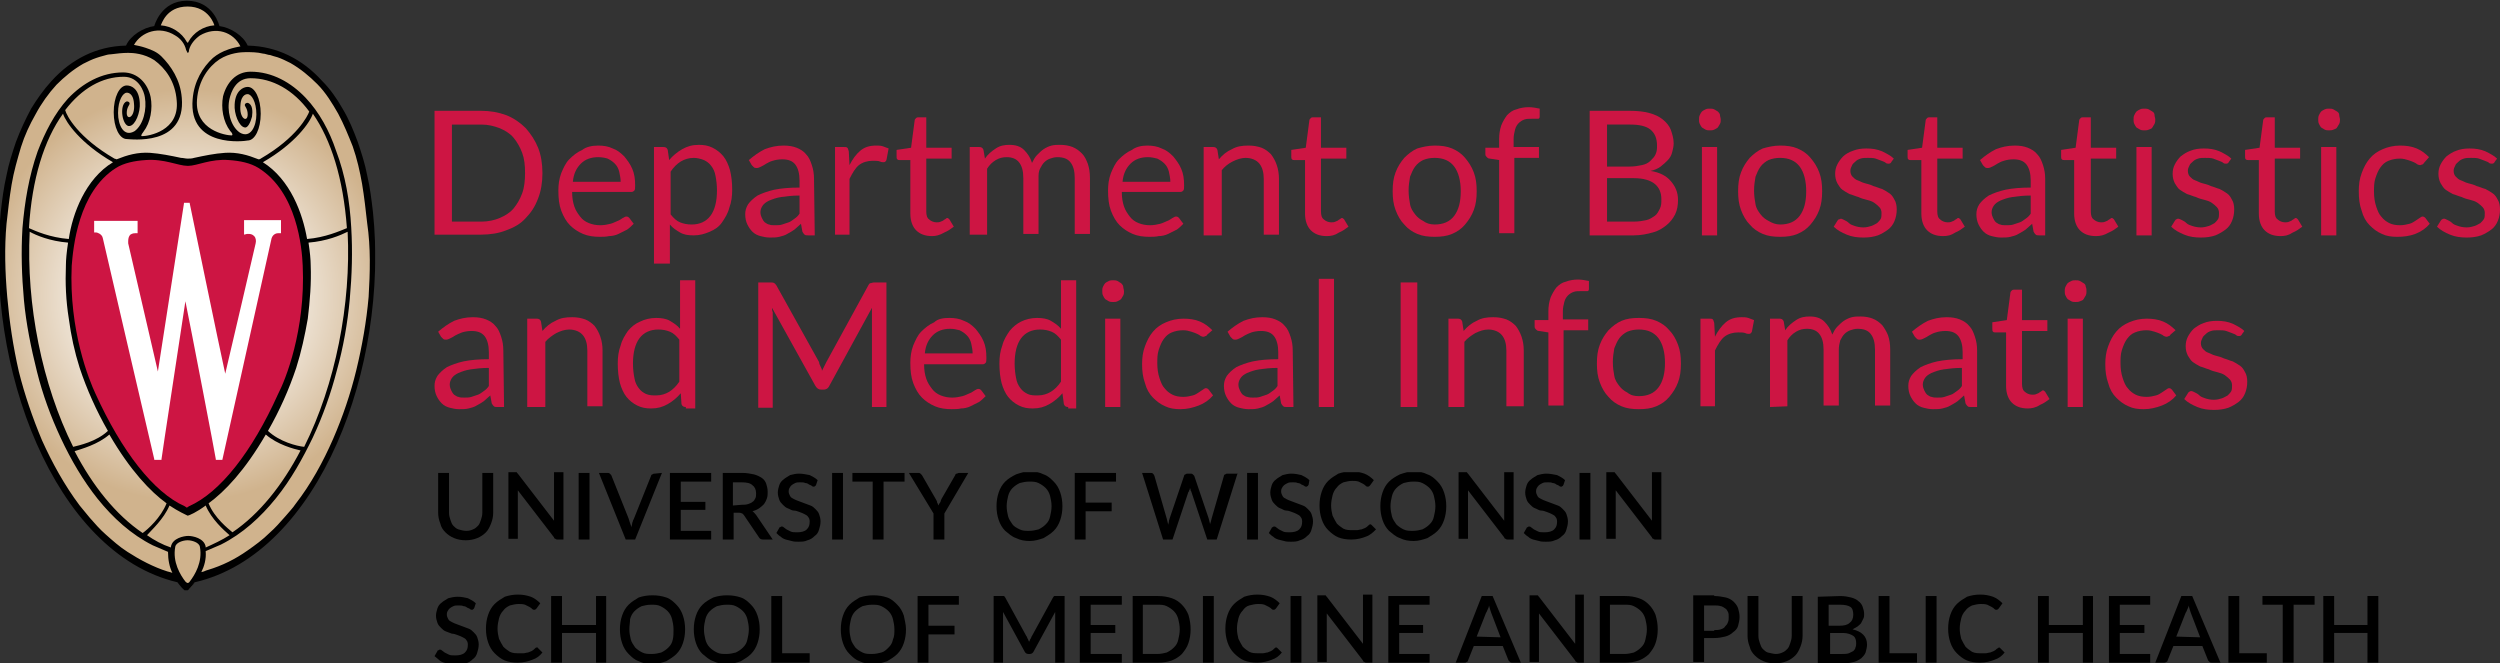 <?xml version="1.0" encoding="utf-8"?>
<!-- Generator: Adobe Illustrator 24.1.2, SVG Export Plug-In . SVG Version: 6.00 Build 0)  -->
<svg version="1.1" id="Layer_1" xmlns="http://www.w3.org/2000/svg" xmlns:xlink="http://www.w3.org/1999/xlink" x="0px" y="0px"
	 viewBox="0 0 345.2 91.6" style="enable-background:new 0 0 345.2 91.6;" xml:space="preserve">
<rect x="0" y="0" width="345.2" height="91.6" fill="#333333" stroke="none"/>
<style type="text/css">
	.st0{clip-path:url(#SVGID_2_);fill:url(#SVGID_3_);}
	.st1{clip-path:url(#SVGID_5_);}
	.st2{clip-path:url(#SVGID_7_);fill:#CD1543;}
	.st3{clip-path:url(#SVGID_9_);fill:#FFFFFF;}
	.st4{clip-path:url(#SVGID_11_);}
	.st5{clip-path:url(#SVGID_13_);}
	.st6{clip-path:url(#SVGID_15_);}
	.st7{clip-path:url(#SVGID_17_);}
	.st8{clip-path:url(#SVGID_19_);}
	.st9{clip-path:url(#SVGID_21_);}
	.st10{clip-path:url(#SVGID_23_);}
	.st11{clip-path:url(#SVGID_25_);}
	.st12{clip-path:url(#SVGID_27_);}
	.st13{clip-path:url(#SVGID_29_);}
	.st14{clip-path:url(#SVGID_31_);}
	.st15{clip-path:url(#SVGID_33_);}
	.st16{clip-path:url(#SVGID_35_);}
	.st17{clip-path:url(#SVGID_37_);}
	.st18{clip-path:url(#SVGID_39_);}
	.st19{clip-path:url(#SVGID_41_);}
	.st20{clip-path:url(#SVGID_43_);}
	.st21{clip-path:url(#SVGID_45_);}
	.st22{clip-path:url(#SVGID_47_);}
	.st23{clip-path:url(#SVGID_49_);}
	.st24{clip-path:url(#SVGID_51_);}
	.st25{clip-path:url(#SVGID_53_);}
	.st26{clip-path:url(#SVGID_55_);}
	.st27{clip-path:url(#SVGID_57_);}
	.st28{clip-path:url(#SVGID_59_);}
	.st29{clip-path:url(#SVGID_61_);}
	.st30{clip-path:url(#SVGID_63_);}
	.st31{clip-path:url(#SVGID_65_);}
	.st32{clip-path:url(#SVGID_67_);}
	.st33{clip-path:url(#SVGID_69_);}
	.st34{clip-path:url(#SVGID_71_);}
	.st35{clip-path:url(#SVGID_73_);}
	.st36{clip-path:url(#SVGID_75_);}
	.st37{clip-path:url(#SVGID_77_);}
	.st38{clip-path:url(#SVGID_79_);}
	.st39{clip-path:url(#SVGID_81_);}
	.st40{clip-path:url(#SVGID_83_);}
	.st41{clip-path:url(#SVGID_85_);}
	.st42{clip-path:url(#SVGID_87_);}
	.st43{clip-path:url(#SVGID_89_);}
	.st44{clip-path:url(#SVGID_91_);}
	.st45{clip-path:url(#SVGID_93_);}
	.st46{clip-path:url(#SVGID_95_);}
	.st47{clip-path:url(#SVGID_97_);}
	.st48{clip-path:url(#SVGID_99_);}
	.st49{clip-path:url(#SVGID_101_);}
	.st50{clip-path:url(#SVGID_103_);}
	.st51{clip-path:url(#SVGID_105_);}
	.st52{clip-path:url(#SVGID_107_);}
	.st53{clip-path:url(#SVGID_109_);}
	.st54{fill:#CD1543;}
</style>
<g>
	<g>
		<defs>
			<path id="SVGID_1_" d="M21.7,3.6v0.2h-0.2c-1.3,0.2-3,1.1-3.6,2.5c0,0.2-0.3,0.2-0.4,0.2c-3.8,0.1-7.2,1.7-10.1,4.8
				c-1.3,1.5-2.5,3.3-3.5,5.3c-0.9,1.8-1.6,3.8-2.2,6c-0.6,2.1-1,4.4-1.2,6.8c-2.1,20.9,7.3,46.9,24.2,50.8h0.1l0.1,0.1
				c0.4,0.6,0.8,1,1,1.1c0.2,0,0.6-0.5,1-1.1l0.1-0.1h0.1c16.9-4,26.3-30,24.2-50.9c-0.4-4.2-1.3-8-2.7-11.2l-0.2-0.5
				c-1.1-2.5-2.4-4.6-4-6.3c-2.8-3.1-6.3-4.7-10.1-4.8c-0.1,0-0.3,0-0.3-0.2C33.3,5,31.7,4,30.4,3.8h-0.2V3.6c0,0-0.8-3.3-4.3-3.3
				C22.5,0.3,21.7,3.5,21.7,3.6"/>
		</defs>
		<clipPath id="SVGID_2_">
			<use xlink:href="#SVGID_1_"  style="overflow:visible;"/>
		</clipPath>
		
			<radialGradient id="SVGID_3_" cx="-383.38" cy="334.8" r="1" gradientTransform="matrix(33.907 0 0 33.917 13025.105 -11314.642)" gradientUnits="userSpaceOnUse">
			<stop  offset="0" style="stop-color:#FFFFFF"/>
			<stop  offset="0.25" style="stop-color:#FFFFFF"/>
			<stop  offset="0.84" style="stop-color:#D0B38D"/>
			<stop  offset="1" style="stop-color:#D0B38D"/>
		</radialGradient>
		<rect x="-1.6" y="0.3" class="st0" width="55" height="81"/>
	</g>
</g>
<g>
	<g>
		<defs>
			<rect id="SVGID_4_" width="51.8" height="81.5"/>
		</defs>
		<clipPath id="SVGID_5_">
			<use xlink:href="#SVGID_4_"  style="overflow:visible;"/>
		</clipPath>
		<path class="st1" d="M51.5,29.3c-0.2-1.7-0.4-3.4-0.8-5.1c-0.3-1.6-0.8-3.1-1.3-4.6c-0.6-1.6-1.2-3.1-2.1-4.6
			c-0.8-1.4-1.7-2.7-2.8-3.8c-2.8-3.1-6.3-4.8-10.2-4.9h-0.1c-0.6-1.4-2.4-2.5-3.9-2.7c0,0-0.8-3.5-4.5-3.5c-3.6,0-4.5,3.5-4.5,3.5
			c-1.5,0.2-3.3,1.3-3.9,2.7h-0.1c-3.9,0.1-7.4,1.8-10.2,4.9c-1.1,1.2-2,2.5-2.8,3.8c-0.8,1.5-1.5,3-2.1,4.6c-0.5,1.5-1,3-1.3,4.6
			c-0.4,1.7-0.6,3.4-0.8,5.1c-2.2,21.1,7.3,47.1,24.4,51.1c0.3,0.4,0.9,1.2,1.2,1.2s0.9-0.8,1.2-1.2C44.2,76.4,53.7,50.4,51.5,29.3
			 M25.9,0.9c3,0,3.7,2.6,3.7,2.6c-1.5,0.1-2.9,1-3.6,2.3c0,0,0,0.1-0.1,0.1l-0.1-0.1c-0.7-1.3-2.1-2.2-3.6-2.3
			C22.3,3.4,22.9,0.9,25.9,0.9 M24.2,4.9c0.7,0.4,1.3,1.1,1.5,2c0.1,0.2,0.2,0.4,0.2,0.4c0.1,0,0.2-0.1,0.2-0.4
			c0.2-0.8,0.8-1.5,1.5-2c2.2-1.3,4.6-0.5,5.6,1.5c-0.5,0.1-1,0.2-1.6,0.4C30.7,7.1,30,7.5,29.4,8c-1.4,1.3-2.6,3.2-2.8,5.7
			c-0.6,6.8,7.2,5.8,7.6,5.7c1,0,1.8-1.6,1.8-3.7S35.2,12,34.2,12c-0.6,0-1.7,0.5-1.8,2.4c-0.1,1.3,0.6,3.1,1.4,3.2
			c0.4,0.1,0.8-0.7,1-1.5c0.1-0.7,0.1-1.7-0.6-1.9c-0.2,0-0.4,0.1-0.4,0.3s0.4,0.5,0.4,1.3c0,1.2-1.2,0.6-1-1.3c0.1-1.6,1-1.5,1-1.5
			c0.5,0,1.2,1,1.2,2.8c0,1.6-0.8,3.4-2.3,2.5c-1.3-0.9-1.8-3.1-1.4-4.7c0.2-0.8,0.8-2.8,2.9-2.8c3,0,5.9,1.6,8.1,4.6
			C42.5,16,41,19,36,21.9C35.9,22,35.7,22,35.7,22c-1.5-0.6-2.9-1-4.6-0.9c-1.5,0.1-2.9,0.4-4.3,0.7c-0.3,0.1-0.6,0.1-0.9,0.1
			s-0.6-0.1-0.9-0.1c-1.4-0.3-2.9-0.6-4.3-0.7C19,21,17.6,21.4,16.1,22c0,0-0.2-0.1-0.3-0.1C10.8,19,9.2,16,9,15.2
			c2.3-3,5.1-4.6,8.1-4.6c2.1,0,2.8,2.1,2.9,2.8c0.3,1.7-0.2,3.8-1.4,4.7c-1.5,0.9-2.3-0.8-2.3-2.5c0-1.8,0.7-2.8,1.2-2.8
			c0,0,0.9-0.1,1,1.5c0.2,1.9-1,2.4-1,1.3c0-0.8,0.4-1.1,0.4-1.3S17.7,14,17.5,14c-0.6,0.2-0.7,1.2-0.6,1.9c0.1,0.8,0.5,1.6,1,1.5
			c0.8-0.1,1.5-1.9,1.4-3.2c-0.1-1.9-1.1-2.4-1.8-2.4c-1,0-1.8,1.6-1.8,3.7s0.8,3.7,1.8,3.7c0.4,0,8.2,1.1,7.6-5.7
			c-0.2-2.5-1.5-4.4-2.8-5.7c-0.6-0.6-1.3-0.9-2.2-1.2c-0.6-0.2-1.1-0.3-1.6-0.4C19.5,4.4,22,3.5,24.2,4.9 M9.4,33.5
			c-0.2,1.3-0.3,2.4-0.3,3.1c-0.1,2.5,0,4.9,0.4,7.4c0.3,2.3,0.8,4.6,1.5,6.8c1,3,2.3,5.9,3.9,8.7c-1.6,1.5-4,2-4.8,2.2
			C5.8,53.1,3.6,42,4.1,32C5,32.5,6.9,33.3,9.4,33.5 M4,31.5c0.4-6.8,2.1-12.2,4.7-15.8c0.4,1.2,2.4,4.1,6.9,6.7
			C11.8,24.7,10,29.5,9.5,33C6.9,32.8,4.9,31.9,4,31.5 M15.1,60c2.9,5,5.7,7.9,7.9,9.5c-0.8,2-2.6,3.6-3.3,4.1
			c-3.7-2.5-6.9-6.5-9.4-11.3C11.2,62,13.5,61.4,15.1,60 M23.4,69.8c1.2,0.8,2.3,1.3,2.5,1.4c0.2,0,1.3-0.5,2.5-1.4
			c0.8,1.9,2.5,3.4,3.3,4.1c-1.1,0.7-2.2,1.2-3.3,1.7v-0.1C28.2,74.3,26.6,74,26,74s-2.2,0.3-2.4,1.5v0.1c-1.2-0.4-2.3-1-3.3-1.7
			C20.9,73.2,22.6,71.7,23.4,69.8 M28.8,69.5c2.2-1.6,5-4.5,7.9-9.5c1.6,1.4,3.9,2,4.8,2.2C39,67,35.8,71,32.1,73.5
			C31.5,73,29.6,71.5,28.8,69.5 M37,59.5c1.6-2.8,2.9-5.7,3.9-8.7c0.7-2.2,1.2-4.5,1.6-6.8c0.3-2.5,0.5-4.9,0.4-7.4
			c0-0.7-0.1-1.8-0.3-3.1c2.5-0.2,4.4-1,5.4-1.5c0.5,10-1.7,21.1-6,29.7C41,61.6,38.6,61,37,59.5 M42.4,33
			c-0.6-3.5-2.3-8.2-6.1-10.6c4.5-2.6,6.5-5.5,6.9-6.7c2.5,3.6,4.2,8.9,4.7,15.8C46.9,31.9,44.9,32.8,42.4,33 M23.1,78.9
			c-1.9-0.6-3.8-1.6-5.5-2.7c-1.1-0.7-2.1-1.6-3-2.4c-0.8-0.7-1.5-1.5-2.2-2.3c-0.5-0.6-0.9-1.1-1.4-1.7c-2.1-2.8-3.8-5.9-5.2-9
			c-1.3-3.1-2.4-6.3-3.2-9.5C1.8,47.8,1.3,44.4,1,41c-0.3-3.4-0.4-6.8-0.1-10.1c0.2-1.8,0.4-3.6,0.7-5.4s0.8-3.5,1.3-5.2
			c0.5-1.6,1.2-3.1,2-4.5c0.8-1.5,1.8-2.9,2.9-4.1c1.1-1.1,2.3-2.1,3.7-2.9c0.6-0.3,1.2-0.6,1.8-0.8c0.3-0.1,0.6-0.2,1-0.3
			c0.3-0.1,0.7-0.2,1-0.2c0.8-0.1,1.6-0.2,2.4-0.2c0.7,0,2.2,0.1,3.6,1c1.5,1.1,2.9,2.9,3.1,5.6c0.4,4.2-3.9,4.9-4.8,4.9
			c-0.1,0-0.2-0.1,0.2-0.6c1-1.3,1.3-3.2,1-4.8C20.4,11.5,19,10,17,10c-3,0-5.6,1.5-7.6,3.6c-1.9,2.1-3.2,4.7-4.2,7.3
			c-1.2,3.4-1.8,7-2.1,10.6c-0.2,3.3-0.1,6.6,0.2,9.9c0.3,3.3,1,6.7,1.8,9.9s1.9,6.2,3.3,9.2c1.4,3,3.1,5.9,5.1,8.4
			c2.1,2.6,4.6,4.9,7.6,6.4c0.7,0.3,1.4,0.6,2.1,0.9c0,1.1,0.2,2.1,0.6,2.9C23.5,79,23.5,79,23.1,78.9 M26.2,80.3
			c0,0-0.1,0.2-0.3,0.2c-0.1,0-0.3-0.2-0.3-0.2c-0.7-0.9-1.8-2.7-1.4-4.8c0.1-0.6,1.1-0.9,1.7-0.9s1.6,0.3,1.7,0.9
			C28,77.6,26.9,79.4,26.2,80.3 M50.9,41c-0.3,3.4-0.9,6.8-1.7,10.1s-1.9,6.5-3.2,9.5c-1.4,3.2-3.1,6.3-5.2,9
			c-0.4,0.6-0.9,1.1-1.4,1.7c-0.7,0.8-1.4,1.6-2.2,2.3c-0.9,0.9-2,1.7-3,2.4c-1.7,1.2-3.5,2.1-5.5,2.7c-0.4,0.1-0.4,0.2-0.9,0.3
			c0.4-0.8,0.7-1.8,0.6-2.9c0.7-0.3,1.4-0.6,2.1-0.9c3-1.5,5.5-3.8,7.6-6.4s3.7-5.5,5.1-8.4c1.4-3,2.5-6.1,3.3-9.2
			c0.9-3.2,1.5-6.6,1.8-9.9s0.4-6.6,0.2-9.9c-0.2-3.6-0.8-7.2-2.1-10.6c-0.9-2.7-2.3-5.3-4.2-7.3c-2-2.1-4.6-3.6-7.6-3.6
			c-2,0-3.3,1.5-3.8,3.4c-0.3,1.6,0,3.5,1,4.8c0.4,0.4,0.3,0.6,0.2,0.6c-0.8,0-5.1-0.7-4.8-4.9c0.2-2.7,1.6-4.6,3.1-5.6
			c1.4-0.9,3-1,3.6-1c0.8,0,1.6,0,2.4,0.2c0.3,0,0.7,0.2,1,0.2c0.3,0.1,0.6,0.2,1,0.3c0.6,0.2,1.2,0.5,1.8,0.8
			c1.4,0.8,2.6,1.8,3.7,2.9c1.2,1.2,2.1,2.7,2.9,4.1c0.8,1.5,1.4,3,2,4.5c0.6,1.7,1,3.5,1.3,5.2c0.3,1.8,0.5,3.6,0.7,5.4
			C51.2,34.2,51.1,37.6,50.9,41"/>
	</g>
	<g>
		<defs>
			<rect id="SVGID_6_" width="51.8" height="81.5"/>
		</defs>
		<clipPath id="SVGID_7_">
			<use xlink:href="#SVGID_6_"  style="overflow:visible;"/>
		</clipPath>
		<path class="st2" d="M41.8,36.7c-0.1-2.5-0.8-10.2-6.1-13.5c-1.1-0.7-2.6-1-4.1-1.1c-2.5-0.2-4.4,0.8-5.6,0.8h-0.1
			c-1.3,0-3.2-1-5.8-0.8c-1.5,0.1-3,0.4-4.1,1.1c-5.2,3.3-5.9,11-6.1,13.5c-0.4,8.9,2.4,15.8,3.3,17.7c3.6,7.9,8,13.6,12.3,15.5
			l0.3,0.2l0.3-0.2c4.3-1.9,8.7-7.5,12.3-15.5C39.4,52.5,42.2,45.6,41.8,36.7"/>
	</g>
	<g>
		<defs>
			<rect id="SVGID_8_" width="51.8" height="81.5"/>
		</defs>
		<clipPath id="SVGID_9_">
			<use xlink:href="#SVGID_8_"  style="overflow:visible;"/>
		</clipPath>
		<path class="st3" d="M33.7,30.7v1.7l0.4-0.1c0,0,0.1,0,0.2,0c0.2,0,0.5,0,0.8,0.3c0.2,0.2,0.3,0.6,0.2,1c0,0-3.5,15.1-4.2,18
			c-0.8-3.6-4.9-23.5-4.9-23.5V28h-0.8v0.1c0,0-3,19.4-3.6,23.2c-0.8-3.4-4.1-17.7-4.1-17.7c0-0.1,0-0.2,0-0.3
			c0-0.4,0.1-0.7,0.3-0.9c0.3-0.2,0.6-0.2,0.7-0.2H19v-1.7h-6v1.6h0.3c0.1,0,0.8,0.2,0.9,0.8c0,0,6.8,29.3,7.1,30.5v0.1h1v-0.1
			c0-0.2,2.8-18.4,3.3-21.8c0.7,3.4,4.2,21.6,4.2,21.8v0.1h0.9l6.8-30.6c0.2-0.6,0.7-0.7,0.9-0.7h0.1h0.3v-1.8h-5.1V30.7z"/>
	</g>
</g>
<polygon points="219.4,65.3 219.2,65.3 219,65.3 218.9,65.3 218.7,65.3 218.5,65.3 218.3,65.3 218.1,65.3 218.1,65.9 218.1,66.4 
	218.1,67 218.1,67.6 218.1,68.2 218.1,68.7 218.1,69.3 218.1,69.9 218.1,70.5 218.1,71 218.1,71.6 218.1,72.2 218.1,72.8 
	218.1,73.3 218.1,73.9 218.1,74.5 218.3,74.5 218.5,74.5 218.7,74.5 218.9,74.5 219,74.5 219.2,74.5 219.4,74.5 219.6,74.5 
	219.6,73.9 219.6,73.3 219.6,72.8 219.6,72.2 219.6,71.6 219.6,71 219.6,70.5 219.6,69.9 219.6,69.3 219.6,68.7 219.6,68.2 
	219.6,67.6 219.6,67 219.6,66.4 219.6,65.9 219.6,65.3 "/>
<polygon points="173.5,65.3 173.3,65.3 173.1,65.3 172.9,65.3 172.7,65.3 172.5,65.3 172.4,65.3 172.2,65.3 172.2,65.9 172.2,66.4 
	172.2,67 172.2,67.6 172.2,68.2 172.2,68.7 172.2,69.3 172.2,69.9 172.2,70.5 172.2,71 172.2,71.6 172.2,72.2 172.2,72.8 
	172.2,73.3 172.2,73.9 172.2,74.5 172.4,74.5 172.5,74.5 172.7,74.5 172.9,74.5 173.1,74.5 173.3,74.5 173.5,74.5 173.7,74.5 
	173.7,73.9 173.7,73.3 173.7,72.8 173.7,72.2 173.7,71.6 173.7,71 173.7,70.5 173.7,69.9 173.7,69.3 173.7,68.7 173.7,68.2 
	173.7,67.6 173.7,67 173.7,66.4 173.7,65.9 173.7,65.3 "/>
<g>
	<g>
		<defs>
			<rect id="SVGID_10_" x="60" y="65.2" width="268.4" height="26.4"/>
		</defs>
		<clipPath id="SVGID_11_">
			<use xlink:href="#SVGID_10_"  style="overflow:visible;"/>
		</clipPath>
		<path class="st4" d="M64.4,73.3c0.4,0,0.7-0.1,0.9-0.2c0.3-0.1,0.5-0.3,0.7-0.5s0.3-0.5,0.4-0.8s0.2-0.6,0.2-1v-5.5h1.5v5.5
			c0,0.5-0.1,1-0.3,1.5c-0.2,0.5-0.4,0.9-0.7,1.2c-0.3,0.3-0.7,0.6-1.2,0.8c-0.5,0.2-1,0.3-1.6,0.3s-1.1-0.1-1.6-0.3
			c-0.5-0.2-0.9-0.5-1.2-0.8s-0.6-0.7-0.7-1.2c-0.2-0.5-0.3-1-0.3-1.5v-5.5H62v5.5c0,0.4,0.1,0.7,0.2,1c0.1,0.3,0.2,0.6,0.4,0.8
			c0.2,0.2,0.4,0.4,0.7,0.5C63.7,73.2,64,73.3,64.4,73.3"/>
	</g>
	<g>
		<defs>
			<rect id="SVGID_12_" x="60" y="65.2" width="268.4" height="26.4"/>
		</defs>
		<clipPath id="SVGID_13_">
			<use xlink:href="#SVGID_12_"  style="overflow:visible;"/>
		</clipPath>
		<path class="st5" d="M77.8,65.3v9.2H77c-0.1,0-0.2,0-0.3-0.1c-0.1,0-0.2-0.1-0.2-0.2l-5-6.5c0,0.1,0,0.2,0,0.4c0,0.1,0,0.2,0,0.3
			v6h-1.3v-9.2H71c0.1,0,0.1,0,0.2,0h0.1c0,0,0.1,0,0.1,0.1l0.1,0.1l5,6.5c0-0.1,0-0.3,0-0.4s0-0.2,0-0.4v-6h1.3V65.3z"/>
	</g>
	<g>
		<defs>
			<rect id="SVGID_14_" x="60" y="65.2" width="268.4" height="26.4"/>
		</defs>
		<clipPath id="SVGID_15_">
			<use xlink:href="#SVGID_14_"  style="overflow:visible;"/>
		</clipPath>
		<polygon class="st6" points="116.4,74.5 116.2,74.5 116,74.5 115.9,74.5 115.7,74.5 115.5,74.5 115.3,74.5 115.1,74.5 114.9,74.5 
			114.9,73.9 114.9,73.3 114.9,72.8 114.9,72.2 114.9,71.6 114.9,71 114.9,70.5 114.9,69.9 114.9,69.3 114.9,68.7 114.9,68.2 
			114.9,67.6 114.9,67 114.9,66.4 114.9,65.9 114.9,65.3 115.1,65.3 115.3,65.3 115.5,65.3 115.7,65.3 115.9,65.3 116,65.3 
			116.2,65.3 116.4,65.3 116.4,65.9 116.4,66.4 116.4,67 116.4,67.6 116.4,68.2 116.4,68.7 116.4,69.3 116.4,69.9 116.4,70.5 
			116.4,71 116.4,71.6 116.4,72.2 116.4,72.8 116.4,73.3 116.4,73.9 		"/>
	</g>
	<g>
		<defs>
			<rect id="SVGID_16_" x="60" y="65.2" width="268.4" height="26.4"/>
		</defs>
		<clipPath id="SVGID_17_">
			<use xlink:href="#SVGID_16_"  style="overflow:visible;"/>
		</clipPath>
		<path class="st7" d="M91.4,65.3l-3.7,9.2h-1.3l-3.7-9.2h1.2c0.1,0,0.2,0,0.3,0.1c0.1,0.1,0.1,0.1,0.2,0.2l2.4,6
			c0.1,0.3,0.2,0.7,0.4,1.2c0-0.2,0.1-0.4,0.1-0.6c0.1-0.2,0.1-0.4,0.2-0.5l2.4-6c0-0.1,0.1-0.2,0.2-0.2c0.1-0.1,0.2-0.1,0.3-0.1
			L91.4,65.3L91.4,65.3z"/>
	</g>
	<g>
		<defs>
			<rect id="SVGID_18_" x="60" y="65.2" width="268.4" height="26.4"/>
		</defs>
		<clipPath id="SVGID_19_">
			<use xlink:href="#SVGID_18_"  style="overflow:visible;"/>
		</clipPath>
		<polygon class="st8" points="98.2,73.3 98.2,74.5 92.5,74.5 92.5,65.3 98.2,65.3 98.2,66.5 94,66.5 94,69.3 97.4,69.3 97.4,70.4 
			94,70.4 94,73.3 		"/>
	</g>
	<g>
		<defs>
			<rect id="SVGID_20_" x="60" y="65.2" width="268.4" height="26.4"/>
		</defs>
		<clipPath id="SVGID_21_">
			<use xlink:href="#SVGID_20_"  style="overflow:visible;"/>
		</clipPath>
		<path class="st9" d="M106.7,74.5h-1.3c-0.3,0-0.5-0.1-0.6-0.3l-2.1-3.1c-0.1-0.1-0.2-0.2-0.2-0.2c-0.1,0-0.2-0.1-0.4-0.1h-0.8v3.7
			h-1.5v-9.2h2.7c0.6,0,1.1,0.1,1.6,0.2c0.4,0.1,0.8,0.3,1.1,0.5c0.3,0.2,0.5,0.5,0.6,0.8s0.2,0.7,0.2,1.1c0,0.3,0,0.6-0.1,0.9
			s-0.2,0.5-0.4,0.8c-0.2,0.2-0.4,0.4-0.7,0.6c-0.3,0.2-0.6,0.3-0.9,0.4c0.2,0.1,0.3,0.3,0.5,0.5L106.7,74.5z M102.4,69.7
			c0.3,0,0.6,0,0.9-0.1s0.5-0.2,0.6-0.3c0.2-0.1,0.3-0.3,0.4-0.5s0.1-0.4,0.1-0.7c0-0.5-0.2-0.9-0.5-1.1c-0.3-0.3-0.8-0.4-1.5-0.4
			h-1.2v3.2L102.4,69.7L102.4,69.7z"/>
	</g>
	<g>
		<defs>
			<rect id="SVGID_22_" x="60" y="65.2" width="268.4" height="26.4"/>
		</defs>
		<clipPath id="SVGID_23_">
			<use xlink:href="#SVGID_22_"  style="overflow:visible;"/>
		</clipPath>
		<path class="st10" d="M112.7,66.9c0,0.1-0.1,0.1-0.1,0.2c-0.1,0-0.1,0.1-0.2,0.1s-0.2,0-0.3-0.1c-0.1-0.1-0.2-0.1-0.4-0.2
			c-0.1-0.1-0.3-0.2-0.5-0.2c-0.2-0.1-0.4-0.1-0.7-0.1c-0.3,0-0.5,0-0.7,0.1s-0.4,0.2-0.5,0.3c-0.1,0.1-0.2,0.2-0.3,0.4
			c-0.1,0.2-0.1,0.3-0.1,0.5s0.1,0.4,0.2,0.6s0.3,0.3,0.5,0.4s0.4,0.2,0.7,0.3c0.3,0.1,0.5,0.2,0.8,0.3c0.3,0.1,0.5,0.2,0.8,0.3
			c0.3,0.1,0.5,0.3,0.7,0.5s0.4,0.4,0.5,0.7c0.1,0.3,0.2,0.6,0.2,1s-0.1,0.8-0.2,1.1c-0.1,0.4-0.3,0.7-0.6,0.9
			c-0.3,0.3-0.6,0.5-1,0.6c-0.4,0.2-0.8,0.2-1.3,0.2c-0.3,0-0.6,0-0.9-0.1s-0.5-0.1-0.8-0.2s-0.5-0.2-0.7-0.4
			c-0.2-0.1-0.4-0.3-0.6-0.5l0.4-0.7c0-0.1,0.1-0.1,0.1-0.1c0.1,0,0.1-0.1,0.2-0.1s0.2,0,0.3,0.1c0.1,0.1,0.3,0.2,0.4,0.3
			c0.2,0.1,0.4,0.2,0.6,0.3c0.2,0.1,0.5,0.1,0.9,0.1c0.5,0,1-0.1,1.3-0.4s0.4-0.6,0.4-1.1c0-0.3-0.1-0.5-0.2-0.6
			c-0.1-0.2-0.3-0.3-0.5-0.4s-0.4-0.2-0.7-0.3c-0.3-0.1-0.5-0.2-0.8-0.2s-0.5-0.2-0.8-0.3c-0.3-0.1-0.5-0.3-0.7-0.5
			s-0.4-0.4-0.5-0.7c-0.1-0.3-0.2-0.6-0.2-1c0-0.3,0.1-0.7,0.2-1s0.3-0.6,0.6-0.8c0.2-0.2,0.6-0.4,0.9-0.6c0.4-0.1,0.8-0.2,1.2-0.2
			c0.5,0,1,0.1,1.5,0.2c0.4,0.2,0.8,0.4,1.1,0.7L112.7,66.9z"/>
	</g>
	<g>
		<defs>
			<rect id="SVGID_24_" x="60" y="65.2" width="268.4" height="26.4"/>
		</defs>
		<clipPath id="SVGID_25_">
			<use xlink:href="#SVGID_24_"  style="overflow:visible;"/>
		</clipPath>
		<polygon class="st11" points="124.9,66.5 122,66.5 122,74.5 120.5,74.5 120.5,66.5 117.7,66.5 117.7,65.3 124.9,65.3 		"/>
	</g>
	<g>
		<defs>
			<rect id="SVGID_26_" x="60" y="65.2" width="268.4" height="26.4"/>
		</defs>
		<clipPath id="SVGID_27_">
			<use xlink:href="#SVGID_26_"  style="overflow:visible;"/>
		</clipPath>
		<path class="st12" d="M130.4,70.9v3.6h-1.5v-3.6l-3.4-5.6h1.3c0.1,0,0.2,0,0.3,0.1c0.1,0.1,0.1,0.1,0.2,0.2l1.9,3.3
			c0.1,0.2,0.2,0.3,0.2,0.5c0.1,0.1,0.1,0.3,0.2,0.4c0-0.1,0.1-0.3,0.2-0.4c0.1-0.1,0.1-0.3,0.2-0.5l1.9-3.3c0-0.1,0.1-0.2,0.2-0.2
			s0.2-0.1,0.3-0.1h1.3L130.4,70.9z"/>
	</g>
	<g>
		<defs>
			<rect id="SVGID_28_" x="60" y="65.2" width="268.4" height="26.4"/>
		</defs>
		<clipPath id="SVGID_29_">
			<use xlink:href="#SVGID_28_"  style="overflow:visible;"/>
		</clipPath>
		<path class="st13" d="M146.7,69.9c0,0.7-0.1,1.3-0.3,1.9s-0.5,1.1-0.9,1.5s-0.9,0.7-1.4,1c-0.6,0.2-1.2,0.4-1.9,0.4
			s-1.3-0.1-1.9-0.4c-0.6-0.2-1-0.6-1.5-1c-0.4-0.4-0.7-0.9-0.9-1.5s-0.3-1.2-0.3-1.9s0.1-1.3,0.3-1.9s0.5-1.1,0.9-1.5
			s0.9-0.7,1.5-1c0.6-0.2,1.2-0.4,1.9-0.4s1.3,0.1,1.9,0.4c0.6,0.2,1,0.6,1.4,1s0.7,0.9,0.9,1.5C146.6,68.6,146.7,69.2,146.7,69.9
			 M145.2,69.9c0-0.5-0.1-1-0.2-1.4c-0.1-0.4-0.3-0.8-0.6-1.1c-0.3-0.3-0.6-0.5-1-0.7s-0.8-0.2-1.3-0.2s-0.9,0.1-1.3,0.2
			c-0.4,0.2-0.7,0.4-1,0.7s-0.5,0.7-0.6,1.1s-0.2,0.9-0.2,1.4s0.1,1,0.2,1.4c0.1,0.4,0.4,0.8,0.6,1.1s0.6,0.5,1,0.7s0.8,0.2,1.3,0.2
			s0.9-0.1,1.3-0.2c0.4-0.2,0.7-0.4,1-0.7c0.3-0.3,0.5-0.6,0.6-1.1C145.1,70.9,145.2,70.4,145.2,69.9"/>
	</g>
	<g>
		<defs>
			<rect id="SVGID_30_" x="60" y="65.2" width="268.4" height="26.4"/>
		</defs>
		<clipPath id="SVGID_31_">
			<use xlink:href="#SVGID_30_"  style="overflow:visible;"/>
		</clipPath>
		<polygon class="st14" points="149.9,66.5 149.9,69.4 153.5,69.4 153.5,70.6 149.9,70.6 149.9,74.5 148.4,74.5 148.4,65.3 
			154.1,65.3 154.1,66.5 		"/>
	</g>
	<g>
		<defs>
			<rect id="SVGID_32_" x="60" y="65.2" width="268.4" height="26.4"/>
		</defs>
		<clipPath id="SVGID_33_">
			<use xlink:href="#SVGID_32_"  style="overflow:visible;"/>
		</clipPath>
		<path class="st15" d="M170.9,65.3l-2.9,9.2h-1.3l-2.2-6.6c0-0.1-0.1-0.1-0.1-0.2s0-0.2-0.1-0.3c0,0.1,0,0.2-0.1,0.3
			c0,0.1,0,0.2-0.1,0.2l-2.2,6.6h-1.3l-2.9-9.2h1.2c0.1,0,0.2,0,0.3,0.1s0.1,0.1,0.2,0.3l1.7,5.9c0,0.1,0.1,0.3,0.1,0.4
			s0.1,0.3,0.1,0.5c0-0.2,0.1-0.3,0.1-0.5s0.1-0.3,0.1-0.4l2-5.9c0-0.1,0.1-0.2,0.2-0.2c0.1-0.1,0.2-0.1,0.3-0.1h0.4
			c0.1,0,0.2,0,0.3,0.1s0.1,0.1,0.2,0.2l2,5.9c0,0.1,0.1,0.3,0.1,0.4s0.1,0.3,0.1,0.4c0-0.2,0.1-0.3,0.1-0.4s0.1-0.3,0.1-0.4
			l1.7-5.9c0-0.1,0.1-0.2,0.2-0.2c0.1-0.1,0.2-0.1,0.3-0.1h1.4V65.3z"/>
	</g>
	<g>
		<defs>
			<rect id="SVGID_34_" x="60" y="65.2" width="268.4" height="26.4"/>
		</defs>
		<clipPath id="SVGID_35_">
			<use xlink:href="#SVGID_34_"  style="overflow:visible;"/>
		</clipPath>
		<path class="st16" d="M180.7,66.9c0,0.1-0.1,0.1-0.1,0.2c-0.1,0-0.1,0.1-0.2,0.1c-0.1,0-0.2,0-0.3-0.1s-0.2-0.1-0.4-0.2
			c-0.1-0.1-0.3-0.2-0.5-0.2c-0.2-0.1-0.4-0.1-0.7-0.1s-0.5,0-0.7,0.1s-0.4,0.2-0.5,0.3c-0.1,0.1-0.2,0.2-0.3,0.4
			c-0.1,0.2-0.1,0.3-0.1,0.5s0.1,0.4,0.2,0.6c0.1,0.2,0.3,0.3,0.5,0.4s0.4,0.2,0.7,0.3c0.3,0.1,0.5,0.2,0.8,0.3
			c0.3,0.1,0.5,0.2,0.8,0.3c0.3,0.1,0.5,0.3,0.7,0.5s0.4,0.4,0.5,0.7c0.1,0.3,0.2,0.6,0.2,1s-0.1,0.8-0.2,1.1
			c-0.1,0.4-0.3,0.7-0.6,0.9c-0.3,0.3-0.6,0.5-1,0.6c-0.4,0.2-0.8,0.2-1.3,0.2c-0.3,0-0.6,0-0.9-0.1c-0.3-0.1-0.5-0.1-0.8-0.2
			s-0.5-0.2-0.7-0.4c-0.2-0.1-0.4-0.3-0.6-0.5l0.4-0.7c0-0.1,0.1-0.1,0.1-0.1c0.1,0,0.1-0.1,0.2-0.1c0.1,0,0.2,0,0.3,0.1
			s0.3,0.2,0.4,0.3c0.2,0.1,0.4,0.2,0.6,0.3c0.2,0.1,0.5,0.1,0.9,0.1c0.5,0,1-0.1,1.3-0.4s0.4-0.6,0.4-1.1c0-0.3-0.1-0.5-0.2-0.6
			c-0.1-0.2-0.3-0.3-0.5-0.4s-0.4-0.2-0.7-0.3c-0.3-0.1-0.5-0.2-0.8-0.2s-0.5-0.2-0.8-0.3c-0.3-0.1-0.5-0.3-0.7-0.5
			s-0.4-0.4-0.5-0.7c-0.1-0.3-0.2-0.6-0.2-1c0-0.3,0.1-0.7,0.2-1c0.1-0.3,0.3-0.6,0.6-0.8c0.2-0.2,0.6-0.4,0.9-0.6
			c0.4-0.1,0.8-0.2,1.2-0.2c0.5,0,1,0.1,1.4,0.2c0.4,0.2,0.8,0.4,1.1,0.7L180.7,66.9z"/>
	</g>
	<g>
		<defs>
			<rect id="SVGID_36_" x="60" y="65.2" width="268.4" height="26.4"/>
		</defs>
		<clipPath id="SVGID_37_">
			<use xlink:href="#SVGID_36_"  style="overflow:visible;"/>
		</clipPath>
		<path class="st17" d="M189.2,72.4c0.1,0,0.1,0,0.2,0.1l0.6,0.6c-0.4,0.4-0.8,0.8-1.4,1c-0.5,0.2-1.2,0.4-2,0.4
			c-0.7,0-1.3-0.1-1.8-0.3s-1-0.6-1.4-1s-0.7-0.9-0.9-1.5s-0.3-1.2-0.3-1.9c0-0.7,0.1-1.3,0.3-1.9s0.5-1.1,0.9-1.5s0.9-0.7,1.4-1
			c0.6-0.2,1.2-0.3,1.8-0.3c0.7,0,1.2,0.1,1.8,0.3c0.5,0.2,0.9,0.5,1.3,0.9l-0.5,0.7l-0.1,0.1c0,0-0.1,0.1-0.2,0.1
			c-0.1,0-0.2,0-0.3-0.1s-0.2-0.2-0.4-0.3c-0.2-0.1-0.4-0.2-0.6-0.3c-0.3-0.1-0.6-0.1-0.9-0.1c-0.4,0-0.8,0.1-1.2,0.2
			c-0.4,0.2-0.7,0.4-0.9,0.7c-0.3,0.3-0.5,0.7-0.6,1.1s-0.2,0.9-0.2,1.4s0.1,1,0.2,1.4c0.2,0.4,0.4,0.8,0.6,1.1
			c0.3,0.3,0.6,0.5,0.9,0.7c0.4,0.2,0.8,0.2,1.2,0.2c0.3,0,0.5,0,0.7,0s0.4-0.1,0.6-0.1c0.2-0.1,0.3-0.1,0.5-0.2s0.3-0.2,0.4-0.3
			C189,72.5,189.1,72.4,189.2,72.4"/>
	</g>
	<g>
		<defs>
			<rect id="SVGID_38_" x="60" y="65.2" width="268.4" height="26.4"/>
		</defs>
		<clipPath id="SVGID_39_">
			<use xlink:href="#SVGID_38_"  style="overflow:visible;"/>
		</clipPath>
		<path class="st18" d="M199.7,69.9c0,0.7-0.1,1.3-0.3,1.9s-0.5,1.1-0.9,1.5s-0.9,0.7-1.4,1c-0.6,0.2-1.2,0.4-1.9,0.4
			s-1.3-0.1-1.9-0.4c-0.6-0.2-1-0.6-1.5-1c-0.4-0.4-0.7-0.9-0.9-1.5s-0.3-1.2-0.3-1.9s0.1-1.3,0.3-1.9s0.5-1.1,0.9-1.5
			s0.9-0.7,1.5-1c0.6-0.2,1.2-0.4,1.9-0.4s1.3,0.1,1.9,0.4c0.6,0.2,1,0.6,1.4,1s0.7,0.9,0.9,1.5C199.6,68.6,199.7,69.2,199.7,69.9
			 M198.2,69.9c0-0.5-0.1-1-0.2-1.4c-0.1-0.4-0.3-0.8-0.6-1.1c-0.3-0.3-0.6-0.5-1-0.7s-0.8-0.2-1.3-0.2s-0.9,0.1-1.3,0.2
			c-0.4,0.2-0.7,0.4-1,0.7c-0.3,0.3-0.5,0.7-0.6,1.1s-0.2,0.9-0.2,1.4s0.1,1,0.2,1.4c0.1,0.4,0.4,0.8,0.6,1.1c0.3,0.3,0.6,0.5,1,0.7
			s0.8,0.2,1.3,0.2s0.9-0.1,1.3-0.2c0.4-0.2,0.7-0.4,1-0.7c0.3-0.3,0.5-0.6,0.6-1.1C198.1,70.9,198.2,70.4,198.2,69.9"/>
	</g>
	<g>
		<defs>
			<rect id="SVGID_40_" x="60" y="65.2" width="268.4" height="26.4"/>
		</defs>
		<clipPath id="SVGID_41_">
			<use xlink:href="#SVGID_40_"  style="overflow:visible;"/>
		</clipPath>
		<path class="st19" d="M209,65.3v9.2h-0.8c-0.1,0-0.2,0-0.3-0.1c-0.1,0-0.2-0.1-0.2-0.2l-5-6.5c0,0.1,0,0.2,0,0.4
			c0,0.1,0,0.2,0,0.3v6h-1.3v-9.2h0.8c0.1,0,0.1,0,0.2,0h0.1c0,0,0.1,0,0.1,0.1l0.1,0.1l5,6.5c0-0.1,0-0.3,0-0.4s0-0.2,0-0.4v-6h1.3
			V65.3z"/>
	</g>
	<g>
		<defs>
			<rect id="SVGID_42_" x="60" y="65.2" width="268.4" height="26.4"/>
		</defs>
		<clipPath id="SVGID_43_">
			<use xlink:href="#SVGID_42_"  style="overflow:visible;"/>
		</clipPath>
		<path class="st20" d="M215.9,66.9c0,0.1-0.1,0.1-0.1,0.2c-0.1,0-0.1,0.1-0.2,0.1c-0.1,0-0.2,0-0.3-0.1s-0.2-0.1-0.4-0.2
			c-0.1-0.1-0.3-0.2-0.5-0.2c-0.2-0.1-0.4-0.1-0.7-0.1s-0.5,0-0.7,0.1s-0.4,0.2-0.5,0.3c-0.1,0.1-0.2,0.2-0.3,0.4
			c-0.1,0.2-0.1,0.3-0.1,0.5s0.1,0.4,0.2,0.6c0.1,0.2,0.3,0.3,0.5,0.4s0.4,0.2,0.7,0.3c0.3,0.1,0.5,0.2,0.8,0.3
			c0.3,0.1,0.5,0.2,0.8,0.3c0.3,0.1,0.5,0.3,0.7,0.5s0.4,0.4,0.5,0.7c0.1,0.3,0.2,0.6,0.2,1s-0.1,0.8-0.2,1.1
			c-0.1,0.4-0.3,0.7-0.6,0.9c-0.3,0.3-0.6,0.5-1,0.6c-0.4,0.2-0.8,0.2-1.3,0.2c-0.3,0-0.6,0-0.9-0.1c-0.3-0.1-0.5-0.1-0.8-0.2
			s-0.5-0.2-0.7-0.4c-0.2-0.1-0.4-0.3-0.6-0.5l0.4-0.7c0-0.1,0.1-0.1,0.1-0.1c0.1,0,0.1-0.1,0.2-0.1c0.1,0,0.2,0,0.3,0.1
			s0.3,0.2,0.4,0.3c0.2,0.1,0.4,0.2,0.6,0.3c0.2,0.1,0.5,0.1,0.9,0.1c0.5,0,1-0.1,1.3-0.4s0.4-0.6,0.4-1.1c0-0.3-0.1-0.5-0.2-0.6
			c-0.1-0.2-0.3-0.3-0.5-0.4s-0.4-0.2-0.7-0.3c-0.3-0.1-0.5-0.2-0.8-0.2s-0.5-0.2-0.8-0.3c-0.3-0.1-0.5-0.3-0.7-0.5
			s-0.4-0.4-0.5-0.7s-0.2-0.6-0.2-1c0-0.3,0.1-0.7,0.2-1c0.1-0.3,0.3-0.6,0.6-0.8c0.2-0.2,0.6-0.4,0.9-0.6c0.4-0.1,0.8-0.2,1.2-0.2
			c0.5,0,1,0.1,1.5,0.2c0.4,0.2,0.8,0.4,1.1,0.7L215.9,66.9z"/>
	</g>
	<g>
		<defs>
			<rect id="SVGID_44_" x="60" y="65.2" width="268.4" height="26.4"/>
		</defs>
		<clipPath id="SVGID_45_">
			<use xlink:href="#SVGID_44_"  style="overflow:visible;"/>
		</clipPath>
		<path class="st21" d="M229.4,65.3v9.2h-0.8c-0.1,0-0.2,0-0.3-0.1c-0.1,0-0.2-0.1-0.2-0.2l-5-6.5c0,0.1,0,0.2,0,0.4
			c0,0.1,0,0.2,0,0.3v6h-1.3v-9.2h0.8c0.1,0,0.1,0,0.2,0h0.1c0,0,0.1,0,0.1,0.1l0.1,0.1l5,6.5c0-0.1,0-0.3,0-0.4s0-0.2,0-0.4v-6h1.3
			V65.3z"/>
	</g>
	<g>
		<defs>
			<rect id="SVGID_46_" x="60" y="65.2" width="268.4" height="26.4"/>
		</defs>
		<clipPath id="SVGID_47_">
			<use xlink:href="#SVGID_46_"  style="overflow:visible;"/>
		</clipPath>
		<polygon class="st22" points="81.4,74.5 81.2,74.5 81.1,74.5 80.9,74.5 80.7,74.5 80.5,74.5 80.3,74.5 80.1,74.5 79.9,74.5 
			79.9,73.9 79.9,73.3 79.9,72.8 79.9,72.2 79.9,71.6 79.9,71 79.9,70.5 79.9,69.9 79.9,69.3 79.9,68.7 79.9,68.2 79.9,67.6 
			79.9,67 79.9,66.4 79.9,65.9 79.9,65.3 80.1,65.3 80.3,65.3 80.5,65.3 80.7,65.3 80.9,65.3 81.1,65.3 81.2,65.3 81.4,65.3 
			81.4,65.9 81.4,66.4 81.4,67 81.4,67.6 81.4,68.2 81.4,68.7 81.4,69.3 81.4,69.9 81.4,70.5 81.4,71 81.4,71.6 81.4,72.2 
			81.4,72.8 81.4,73.3 81.4,73.9 		"/>
	</g>
	<g>
		<defs>
			<rect id="SVGID_48_" x="60" y="65.2" width="268.4" height="26.4"/>
		</defs>
		<clipPath id="SVGID_49_">
			<use xlink:href="#SVGID_48_"  style="overflow:visible;"/>
		</clipPath>
		<path class="st23" d="M65.5,83.9c0,0.1-0.1,0.1-0.1,0.2c-0.1,0-0.1,0.1-0.2,0.1s-0.2,0-0.3-0.1c-0.1-0.1-0.2-0.1-0.4-0.2
			c-0.1-0.1-0.3-0.2-0.5-0.2c-0.2-0.1-0.4-0.1-0.7-0.1c-0.3,0-0.5,0-0.7,0.1s-0.4,0.2-0.5,0.3c-0.1,0.1-0.2,0.2-0.3,0.4
			c-0.1,0.2-0.1,0.3-0.1,0.5s0.1,0.4,0.2,0.6c0.1,0.2,0.3,0.3,0.5,0.4s0.4,0.2,0.7,0.3c0.3,0.1,0.5,0.2,0.8,0.3
			c0.3,0.1,0.5,0.2,0.8,0.3c0.3,0.1,0.5,0.3,0.7,0.5s0.4,0.4,0.5,0.7c0.1,0.3,0.2,0.6,0.2,1s-0.1,0.8-0.2,1.1
			c-0.1,0.4-0.3,0.7-0.6,0.9c-0.3,0.3-0.6,0.5-1,0.6c-0.4,0.2-0.8,0.2-1.3,0.2c-0.3,0-0.6,0-0.9-0.1c-0.3-0.1-0.5-0.1-0.8-0.2
			s-0.5-0.2-0.7-0.4c-0.2-0.2-0.4-0.3-0.6-0.5l0.4-0.7c0-0.1,0.1-0.1,0.1-0.1c0.1,0,0.1-0.1,0.2-0.1c0.1,0,0.2,0,0.3,0.1
			s0.3,0.2,0.4,0.3c0.2,0.1,0.4,0.2,0.6,0.3c0.2,0.1,0.5,0.1,0.9,0.1c0.5,0,1-0.1,1.3-0.4s0.4-0.6,0.4-1.1c0-0.3-0.1-0.5-0.2-0.6
			c-0.1-0.2-0.3-0.3-0.5-0.4s-0.4-0.2-0.7-0.3c-0.3-0.1-0.5-0.2-0.8-0.2c-0.3-0.1-0.5-0.2-0.8-0.3c-0.3-0.1-0.5-0.3-0.7-0.5
			s-0.4-0.4-0.5-0.7c-0.1-0.3-0.2-0.6-0.2-1c0-0.3,0.1-0.7,0.2-1c0.1-0.3,0.3-0.6,0.6-0.8c0.2-0.2,0.6-0.4,0.9-0.6
			c0.4-0.1,0.8-0.2,1.3-0.2s1,0.1,1.4,0.2c0.4,0.2,0.8,0.4,1.1,0.7L65.5,83.9z"/>
	</g>
	<g>
		<defs>
			<rect id="SVGID_50_" x="60" y="65.2" width="268.4" height="26.4"/>
		</defs>
		<clipPath id="SVGID_51_">
			<use xlink:href="#SVGID_50_"  style="overflow:visible;"/>
		</clipPath>
		<path class="st24" d="M74.1,89.4c0.1,0,0.2,0,0.2,0.1l0.6,0.6c-0.4,0.5-0.8,0.8-1.4,1c-0.5,0.2-1.2,0.4-2,0.4
			c-0.7,0-1.3-0.1-1.8-0.3c-0.5-0.2-1-0.6-1.4-1s-0.7-0.9-0.9-1.5c-0.2-0.6-0.3-1.2-0.3-1.9c0-0.7,0.1-1.3,0.3-1.9
			c0.2-0.6,0.5-1.1,0.9-1.5s0.9-0.7,1.4-1c0.6-0.2,1.2-0.3,1.8-0.3c0.7,0,1.2,0.1,1.8,0.3c0.5,0.2,0.9,0.5,1.3,0.9L74.1,84L74,84.1
			c0,0-0.1,0.1-0.2,0.1s-0.2,0-0.3-0.1c-0.1-0.1-0.2-0.2-0.4-0.3c-0.2-0.1-0.4-0.2-0.6-0.3c-0.3-0.1-0.6-0.1-0.9-0.1
			c-0.4,0-0.8,0.1-1.2,0.2c-0.4,0.2-0.7,0.4-0.9,0.7c-0.3,0.3-0.5,0.7-0.6,1.1s-0.2,0.9-0.2,1.4s0.1,1,0.2,1.4
			c0.2,0.4,0.4,0.8,0.6,1.1c0.3,0.3,0.6,0.5,0.9,0.7c0.4,0.2,0.8,0.2,1.2,0.2c0.3,0,0.5,0,0.7,0s0.4-0.1,0.6-0.1
			c0.2-0.1,0.3-0.1,0.5-0.2s0.3-0.2,0.4-0.3C73.9,89.5,74,89.4,74.1,89.4"/>
	</g>
	<g>
		<defs>
			<rect id="SVGID_52_" x="60" y="65.2" width="268.4" height="26.4"/>
		</defs>
		<clipPath id="SVGID_53_">
			<use xlink:href="#SVGID_52_"  style="overflow:visible;"/>
		</clipPath>
		<polygon class="st25" points="83.7,82.3 83.7,91.5 82.3,91.5 82.3,87.4 77.6,87.4 77.6,91.5 76.1,91.5 76.1,82.3 77.6,82.3 
			77.6,86.3 82.3,86.3 82.3,82.3 		"/>
	</g>
	<g>
		<defs>
			<rect id="SVGID_54_" x="60" y="65.2" width="268.4" height="26.4"/>
		</defs>
		<clipPath id="SVGID_55_">
			<use xlink:href="#SVGID_54_"  style="overflow:visible;"/>
		</clipPath>
		<path class="st26" d="M94.6,86.9c0,0.7-0.1,1.3-0.3,1.9c-0.2,0.6-0.5,1.1-0.9,1.5s-0.9,0.7-1.4,1c-0.6,0.2-1.2,0.4-1.9,0.4
			c-0.7,0-1.3-0.1-1.9-0.4c-0.6-0.2-1-0.6-1.4-1s-0.7-0.9-0.9-1.5c-0.2-0.6-0.3-1.2-0.3-1.9c0-0.7,0.1-1.3,0.3-1.9
			c0.2-0.6,0.5-1.1,0.9-1.5s0.9-0.7,1.4-1c0.6-0.2,1.2-0.3,1.9-0.3c0.7,0,1.3,0.1,1.9,0.3c0.6,0.2,1,0.6,1.4,1s0.7,0.9,0.9,1.5
			S94.6,86.2,94.6,86.9 M93,86.9c0-0.5-0.1-1-0.2-1.4s-0.3-0.8-0.6-1.1c-0.3-0.3-0.6-0.5-1-0.7s-0.8-0.2-1.3-0.2s-0.9,0.1-1.3,0.2
			c-0.4,0.2-0.7,0.4-1,0.7c-0.3,0.3-0.5,0.7-0.6,1.1c0,0.4-0.1,0.9-0.1,1.4s0.1,1,0.2,1.4s0.4,0.8,0.6,1.1c0.3,0.3,0.6,0.5,1,0.7
			s0.8,0.2,1.3,0.2s0.9-0.1,1.3-0.2c0.4-0.2,0.7-0.4,1-0.7c0.3-0.3,0.5-0.6,0.6-1.1C93,87.9,93,87.4,93,86.9"/>
	</g>
	<g>
		<defs>
			<rect id="SVGID_56_" x="60" y="65.2" width="268.4" height="26.4"/>
		</defs>
		<clipPath id="SVGID_57_">
			<use xlink:href="#SVGID_56_"  style="overflow:visible;"/>
		</clipPath>
		<path class="st27" d="M104.9,86.9c0,0.7-0.1,1.3-0.3,1.9c-0.2,0.6-0.5,1.1-0.9,1.5s-0.9,0.7-1.4,1c-0.6,0.2-1.2,0.4-1.9,0.4
			c-0.7,0-1.3-0.1-1.9-0.4c-0.6-0.2-1-0.6-1.5-1c-0.4-0.4-0.7-0.9-0.9-1.5c-0.2-0.6-0.3-1.2-0.3-1.9c0-0.7,0.1-1.3,0.3-1.9
			c0.2-0.6,0.5-1.1,0.9-1.5s0.9-0.7,1.5-1c0.6-0.2,1.2-0.3,1.9-0.3c0.7,0,1.3,0.1,1.9,0.3c0.6,0.2,1,0.6,1.4,1s0.7,0.9,0.9,1.5
			S104.9,86.2,104.9,86.9 M103.4,86.9c0-0.5-0.1-1-0.2-1.4s-0.3-0.8-0.6-1.1c-0.3-0.3-0.6-0.5-1-0.7s-0.8-0.2-1.3-0.2
			s-0.9,0.1-1.3,0.2c-0.4,0.2-0.7,0.4-1,0.7c-0.3,0.3-0.5,0.7-0.6,1.1s-0.2,0.9-0.2,1.4s0.1,1,0.2,1.4s0.3,0.8,0.6,1.1
			c0.3,0.3,0.6,0.5,1,0.7s0.8,0.2,1.3,0.2s0.9-0.1,1.3-0.2c0.4-0.2,0.7-0.4,1-0.7c0.3-0.3,0.5-0.6,0.6-1.1
			C103.3,87.9,103.4,87.4,103.4,86.9"/>
	</g>
	<g>
		<defs>
			<rect id="SVGID_58_" x="60" y="65.2" width="268.4" height="26.4"/>
		</defs>
		<clipPath id="SVGID_59_">
			<use xlink:href="#SVGID_58_"  style="overflow:visible;"/>
		</clipPath>
		<polygon class="st28" points="111.8,90.2 111.8,91.5 106.5,91.5 106.5,82.3 108,82.3 108,90.2 		"/>
	</g>
	<g>
		<defs>
			<rect id="SVGID_60_" x="60" y="65.2" width="268.4" height="26.4"/>
		</defs>
		<clipPath id="SVGID_61_">
			<use xlink:href="#SVGID_60_"  style="overflow:visible;"/>
		</clipPath>
		<path class="st29" d="M125.1,86.9c0,0.7-0.1,1.3-0.3,1.9c-0.2,0.6-0.5,1.1-0.9,1.5s-0.9,0.7-1.4,1c-0.6,0.2-1.2,0.4-1.9,0.4
			c-0.7,0-1.3-0.1-1.9-0.4c-0.6-0.2-1-0.6-1.4-1s-0.7-0.9-0.9-1.5c-0.2-0.6-0.3-1.2-0.3-1.9c0-0.7,0.1-1.3,0.3-1.9
			c0.2-0.6,0.5-1.1,0.9-1.5s0.9-0.7,1.4-1c0.6-0.2,1.2-0.3,1.9-0.3c0.7,0,1.3,0.1,1.9,0.3c0.6,0.2,1,0.6,1.4,1s0.7,0.9,0.9,1.5
			C124.9,85.6,125.1,86.2,125.1,86.9 M123.5,86.9c0-0.5-0.1-1-0.2-1.4s-0.3-0.8-0.6-1.1c-0.3-0.3-0.6-0.5-1-0.7s-0.8-0.2-1.3-0.2
			s-0.9,0.1-1.3,0.2c-0.4,0.2-0.7,0.4-1,0.7c-0.3,0.3-0.5,0.7-0.6,1.1s-0.2,0.9-0.2,1.4s0.1,1,0.2,1.4s0.4,0.8,0.6,1.1
			c0.3,0.3,0.6,0.5,1,0.7s0.8,0.2,1.3,0.2s0.9-0.1,1.3-0.2s0.7-0.4,1-0.7c0.3-0.3,0.5-0.6,0.6-1.1C123.5,87.9,123.5,87.4,123.5,86.9
			"/>
	</g>
	<g>
		<defs>
			<rect id="SVGID_62_" x="60" y="65.2" width="268.4" height="26.4"/>
		</defs>
		<clipPath id="SVGID_63_">
			<use xlink:href="#SVGID_62_"  style="overflow:visible;"/>
		</clipPath>
		<polygon class="st30" points="128.2,83.5 128.2,86.4 131.8,86.4 131.8,87.6 128.2,87.6 128.2,91.5 126.7,91.5 126.7,82.3 
			132.4,82.3 132.4,83.5 		"/>
	</g>
	<g>
		<defs>
			<rect id="SVGID_64_" x="60" y="65.2" width="268.4" height="26.4"/>
		</defs>
		<clipPath id="SVGID_65_">
			<use xlink:href="#SVGID_64_"  style="overflow:visible;"/>
		</clipPath>
		<path class="st31" d="M147,82.3v9.2h-1.3v-6.3c0-0.1,0-0.2,0-0.3c0-0.1,0-0.2,0-0.4l-3,5.5c-0.1,0.2-0.3,0.3-0.5,0.3H142
			c-0.2,0-0.4-0.1-0.5-0.3l-3-5.5c0,0.1,0,0.2,0,0.4c0,0.1,0,0.2,0,0.3v6.3h-1.3v-9.2h1.1c0.1,0,0.2,0,0.3,0s0.1,0.1,0.2,0.2
			l2.9,5.3c0.1,0.1,0.1,0.2,0.2,0.4c0.1,0.1,0.1,0.3,0.2,0.4c0.1-0.1,0.1-0.3,0.2-0.4c0.1-0.1,0.1-0.3,0.2-0.4l2.9-5.3
			c0.1-0.1,0.1-0.2,0.2-0.2c0.1,0,0.2,0,0.3,0H147z"/>
	</g>
	<g>
		<defs>
			<rect id="SVGID_66_" x="60" y="65.2" width="268.4" height="26.4"/>
		</defs>
		<clipPath id="SVGID_67_">
			<use xlink:href="#SVGID_66_"  style="overflow:visible;"/>
		</clipPath>
		<polygon class="st32" points="154.9,90.3 154.9,91.5 149.1,91.5 149.1,82.3 154.9,82.3 154.9,83.5 150.6,83.5 150.6,86.3 
			154,86.3 154,87.4 150.6,87.4 150.6,90.3 		"/>
	</g>
	<g>
		<defs>
			<rect id="SVGID_68_" x="60" y="65.2" width="268.4" height="26.4"/>
		</defs>
		<clipPath id="SVGID_69_">
			<use xlink:href="#SVGID_68_"  style="overflow:visible;"/>
		</clipPath>
		<path class="st33" d="M164.4,86.9c0,0.7-0.1,1.3-0.3,1.9s-0.5,1-0.9,1.5c-0.4,0.4-0.9,0.7-1.4,0.9c-0.6,0.2-1.2,0.3-1.9,0.3h-3.5
			v-9.2h3.5c0.7,0,1.3,0.1,1.9,0.3c0.6,0.2,1,0.5,1.4,0.9s0.7,0.9,0.9,1.4C164.3,85.6,164.4,86.2,164.4,86.9 M162.9,86.9
			c0-0.5-0.1-1-0.2-1.4c-0.1-0.4-0.3-0.8-0.6-1.1c-0.3-0.3-0.6-0.5-1-0.7s-0.8-0.2-1.3-0.2h-2v6.8h2c0.5,0,0.9-0.1,1.3-0.2
			c0.4-0.2,0.7-0.4,1-0.7c0.3-0.3,0.5-0.6,0.6-1.1C162.8,87.9,162.9,87.4,162.9,86.9"/>
	</g>
	<g>
		<defs>
			<rect id="SVGID_70_" x="60" y="65.2" width="268.4" height="26.4"/>
		</defs>
		<clipPath id="SVGID_71_">
			<use xlink:href="#SVGID_70_"  style="overflow:visible;"/>
		</clipPath>
		<path class="st34" d="M176.2,89.4c0.1,0,0.1,0,0.2,0.1l0.6,0.6c-0.4,0.5-0.8,0.8-1.4,1c-0.5,0.2-1.2,0.4-2,0.4
			c-0.7,0-1.3-0.1-1.8-0.3c-0.5-0.2-1-0.6-1.4-1s-0.7-0.9-0.9-1.5s-0.3-1.2-0.3-1.9c0-0.7,0.1-1.3,0.3-1.9s0.5-1.1,0.9-1.5
			s0.9-0.7,1.4-1c0.6-0.2,1.2-0.3,1.8-0.3c0.7,0,1.2,0.1,1.8,0.3c0.5,0.2,0.9,0.5,1.3,0.9l-0.5,0.7l-0.1,0.1c0,0-0.1,0.1-0.2,0.1
			c-0.1,0-0.2,0-0.3-0.1s-0.2-0.2-0.4-0.3c-0.2-0.1-0.4-0.2-0.6-0.3c-0.3-0.1-0.6-0.1-0.9-0.1c-0.4,0-0.8,0.1-1.2,0.2
			s-0.7,0.4-0.9,0.7c-0.3,0.3-0.5,0.7-0.6,1.1s-0.2,0.9-0.2,1.4s0.1,1,0.2,1.4c0.2,0.4,0.4,0.8,0.6,1.1c0.3,0.3,0.6,0.5,0.9,0.7
			c0.4,0.2,0.8,0.2,1.2,0.2c0.3,0,0.5,0,0.7,0s0.4-0.1,0.6-0.1c0.2-0.1,0.3-0.1,0.5-0.2s0.3-0.2,0.4-0.3
			C176,89.5,176.1,89.4,176.2,89.4"/>
	</g>
	<g>
		<defs>
			<rect id="SVGID_72_" x="60" y="65.2" width="268.4" height="26.4"/>
		</defs>
		<clipPath id="SVGID_73_">
			<use xlink:href="#SVGID_72_"  style="overflow:visible;"/>
		</clipPath>
		<path class="st35" d="M189.5,82.3v9.2h-0.8c-0.1,0-0.2,0-0.3-0.1c-0.1,0-0.2-0.1-0.2-0.2l-5-6.5c0,0.1,0,0.2,0,0.4
			c0,0.1,0,0.2,0,0.3v6h-1.3v-9.2h0.8c0.1,0,0.1,0,0.2,0h0.1c0,0,0.1,0,0.1,0.1l0.1,0.1l5,6.5c0-0.1,0-0.3,0-0.4s0-0.2,0-0.4v-6h1.3
			V82.3z"/>
	</g>
	<g>
		<defs>
			<rect id="SVGID_74_" x="60" y="65.2" width="268.4" height="26.4"/>
		</defs>
		<clipPath id="SVGID_75_">
			<use xlink:href="#SVGID_74_"  style="overflow:visible;"/>
		</clipPath>
		<polygon class="st36" points="197.4,90.3 197.4,91.5 191.7,91.5 191.7,82.3 197.4,82.3 197.4,83.5 193.2,83.5 193.2,86.3 
			196.5,86.3 196.5,87.4 193.2,87.4 193.2,90.3 		"/>
	</g>
	<g>
		<defs>
			<rect id="SVGID_76_" x="60" y="65.2" width="268.4" height="26.4"/>
		</defs>
		<clipPath id="SVGID_77_">
			<use xlink:href="#SVGID_76_"  style="overflow:visible;"/>
		</clipPath>
		<path class="st37" d="M210,91.5h-1.2c-0.1,0-0.2,0-0.3-0.1s-0.1-0.1-0.2-0.2l-0.8-2h-4l-0.8,2c0,0.1-0.1,0.2-0.2,0.2
			c-0.1,0.1-0.2,0.1-0.3,0.1H201l3.6-9.2h1.5L210,91.5z M207.2,88l-1.3-3.4c-0.1-0.3-0.2-0.6-0.3-1c0,0.2-0.1,0.4-0.2,0.6
			c-0.1,0.2-0.1,0.3-0.2,0.4l-1.3,3.3L207.2,88L207.2,88z"/>
	</g>
	<g>
		<defs>
			<rect id="SVGID_78_" x="60" y="65.2" width="268.4" height="26.4"/>
		</defs>
		<clipPath id="SVGID_79_">
			<use xlink:href="#SVGID_78_"  style="overflow:visible;"/>
		</clipPath>
		<path class="st38" d="M218.7,82.3v9.2H218c-0.1,0-0.2,0-0.3-0.1c-0.1,0-0.2-0.1-0.2-0.2l-5-6.5c0,0.1,0,0.2,0,0.4
			c0,0.1,0,0.2,0,0.3v6h-1.3v-9.2h0.8c0.1,0,0.1,0,0.2,0h0.1c0,0,0.1,0,0.1,0.1l0.1,0.1l5,6.5c0-0.1,0-0.3,0-0.4s0-0.2,0-0.4v-6h1.2
			V82.3z"/>
	</g>
	<g>
		<defs>
			<rect id="SVGID_80_" x="60" y="65.2" width="268.4" height="26.4"/>
		</defs>
		<clipPath id="SVGID_81_">
			<use xlink:href="#SVGID_80_"  style="overflow:visible;"/>
		</clipPath>
		<path class="st39" d="M228.9,86.9c0,0.7-0.1,1.3-0.3,1.9s-0.5,1-0.9,1.5c-0.4,0.4-0.9,0.7-1.4,0.9c-0.6,0.2-1.2,0.3-1.9,0.3h-3.5
			v-9.2h3.5c0.7,0,1.3,0.1,1.9,0.3c0.6,0.2,1,0.5,1.4,0.9s0.7,0.9,0.9,1.4C228.8,85.6,228.9,86.2,228.9,86.9 M227.4,86.9
			c0-0.5-0.1-1-0.2-1.4c-0.1-0.4-0.3-0.8-0.6-1.1c-0.3-0.3-0.6-0.5-1-0.7s-0.8-0.2-1.3-0.2h-2v6.8h2c0.5,0,0.9-0.1,1.3-0.2
			c0.4-0.2,0.7-0.4,1-0.7c0.3-0.3,0.5-0.6,0.6-1.1C227.3,87.9,227.4,87.4,227.4,86.9"/>
	</g>
	<g>
		<defs>
			<rect id="SVGID_82_" x="60" y="65.2" width="268.4" height="26.4"/>
		</defs>
		<clipPath id="SVGID_83_">
			<use xlink:href="#SVGID_82_"  style="overflow:visible;"/>
		</clipPath>
		<path class="st40" d="M236.7,82.3c0.6,0,1.1,0.1,1.6,0.2c0.4,0.1,0.8,0.3,1.1,0.6c0.3,0.3,0.5,0.6,0.6,0.9
			c0.1,0.4,0.2,0.7,0.2,1.2c0,0.4-0.1,0.8-0.2,1.2c-0.1,0.4-0.4,0.7-0.7,0.9c-0.3,0.3-0.7,0.5-1.1,0.6c-0.4,0.1-0.9,0.2-1.5,0.2
			h-1.4v3.3h-1.5v-9.2h2.9V82.3z M236.7,87c0.3,0,0.6,0,0.9-0.1c0.3-0.1,0.5-0.2,0.6-0.4c0.2-0.2,0.3-0.3,0.4-0.6
			c0.1-0.2,0.1-0.5,0.1-0.7c0-0.3,0-0.5-0.1-0.7s-0.2-0.4-0.4-0.5s-0.4-0.3-0.6-0.3c-0.3-0.1-0.6-0.1-0.9-0.1h-1.4v3.5h1.4V87z"/>
	</g>
	<g>
		<defs>
			<rect id="SVGID_84_" x="60" y="65.2" width="268.4" height="26.4"/>
		</defs>
		<clipPath id="SVGID_85_">
			<use xlink:href="#SVGID_84_"  style="overflow:visible;"/>
		</clipPath>
		<path class="st41" d="M245.2,90.3c0.4,0,0.7-0.1,0.9-0.2c0.3-0.1,0.5-0.3,0.7-0.5s0.3-0.5,0.4-0.8c0.1-0.3,0.2-0.6,0.2-1v-5.5h1.5
			v5.5c0,0.5-0.1,1-0.3,1.5s-0.4,0.9-0.7,1.2c-0.3,0.3-0.7,0.6-1.2,0.8c-0.5,0.2-1,0.3-1.6,0.3s-1.1-0.1-1.6-0.3
			c-0.5-0.2-0.9-0.5-1.2-0.8s-0.6-0.7-0.7-1.2c-0.2-0.5-0.3-1-0.3-1.5v-5.5h1.5v5.5c0,0.4,0.1,0.7,0.2,1c0.1,0.3,0.2,0.6,0.4,0.8
			c0.2,0.2,0.4,0.4,0.7,0.5C244.6,90.2,244.9,90.3,245.2,90.3"/>
	</g>
	<g>
		<defs>
			<rect id="SVGID_86_" x="60" y="65.2" width="268.4" height="26.4"/>
		</defs>
		<clipPath id="SVGID_87_">
			<use xlink:href="#SVGID_86_"  style="overflow:visible;"/>
		</clipPath>
		<path class="st42" d="M254.1,82.3c0.6,0,1.1,0.1,1.5,0.2s0.8,0.3,1,0.5c0.3,0.2,0.5,0.5,0.6,0.8s0.2,0.6,0.2,1
			c0,0.2,0,0.4-0.1,0.6s-0.2,0.4-0.3,0.6c-0.1,0.2-0.3,0.3-0.5,0.5c-0.2,0.1-0.5,0.3-0.7,0.4c1.3,0.3,2,1,2,2.1
			c0,0.4-0.1,0.7-0.2,1.1c-0.1,0.3-0.4,0.6-0.6,0.8c-0.3,0.2-0.6,0.4-1,0.5s-0.9,0.2-1.4,0.2H251v-9.2L254.1,82.3L254.1,82.3z
			 M252.5,83.5v2.9h1.5c0.6,0,1.1-0.1,1.4-0.4c0.3-0.2,0.5-0.6,0.5-1.1s-0.1-0.9-0.4-1.1s-0.8-0.3-1.4-0.3H252.5z M254.4,90.3
			c0.3,0,0.6,0,0.9-0.1c0.2-0.1,0.4-0.2,0.6-0.3c0.1-0.1,0.3-0.3,0.3-0.5c0.1-0.2,0.1-0.4,0.1-0.6c0-0.4-0.1-0.8-0.4-1
			s-0.8-0.4-1.4-0.4h-1.8v2.9H254.4z"/>
	</g>
	<g>
		<defs>
			<rect id="SVGID_88_" x="60" y="65.2" width="268.4" height="26.4"/>
		</defs>
		<clipPath id="SVGID_89_">
			<use xlink:href="#SVGID_88_"  style="overflow:visible;"/>
		</clipPath>
		<polygon class="st43" points="264.7,90.2 264.7,91.5 259.4,91.5 259.4,82.3 260.9,82.3 260.9,90.2 		"/>
	</g>
	<g>
		<defs>
			<rect id="SVGID_90_" x="60" y="65.2" width="268.4" height="26.4"/>
		</defs>
		<clipPath id="SVGID_91_">
			<use xlink:href="#SVGID_90_"  style="overflow:visible;"/>
		</clipPath>
		<path class="st44" d="M276,89.4c0.1,0,0.1,0,0.2,0.1l0.6,0.6c-0.4,0.5-0.8,0.8-1.4,1c-0.5,0.2-1.2,0.4-2,0.4
			c-0.7,0-1.3-0.1-1.8-0.3c-0.5-0.2-1-0.6-1.4-1s-0.7-0.9-0.9-1.5c-0.2-0.6-0.3-1.2-0.3-1.9c0-0.7,0.1-1.3,0.3-1.9
			c0.2-0.6,0.5-1.1,0.9-1.5s0.9-0.7,1.4-1c0.6-0.2,1.2-0.3,1.8-0.3c0.7,0,1.2,0.1,1.8,0.3c0.5,0.2,0.9,0.5,1.3,0.9L276,84l-0.1,0.1
			c0,0-0.1,0.1-0.2,0.1s-0.2,0-0.3-0.1c-0.1-0.1-0.2-0.2-0.4-0.3c-0.2-0.1-0.4-0.2-0.6-0.3c-0.3-0.1-0.6-0.1-0.9-0.1
			c-0.4,0-0.8,0.1-1.2,0.2c-0.4,0.2-0.7,0.4-0.9,0.7c-0.3,0.3-0.5,0.7-0.6,1.1s-0.2,0.9-0.2,1.4s0.1,1,0.2,1.4
			c0.2,0.4,0.4,0.8,0.6,1.1c0.3,0.3,0.6,0.5,0.9,0.7c0.4,0.2,0.8,0.2,1.2,0.2c0.3,0,0.5,0,0.7,0s0.4-0.1,0.6-0.1
			c0.2-0.1,0.3-0.1,0.5-0.2s0.3-0.2,0.4-0.3C275.9,89.5,276,89.4,276,89.4"/>
	</g>
	<g>
		<defs>
			<rect id="SVGID_92_" x="60" y="65.2" width="268.4" height="26.4"/>
		</defs>
		<clipPath id="SVGID_93_">
			<use xlink:href="#SVGID_92_"  style="overflow:visible;"/>
		</clipPath>
		<polygon class="st45" points="289,82.3 289,91.5 287.6,91.5 287.6,87.4 282.9,87.4 282.9,91.5 281.4,91.5 281.4,82.3 282.9,82.3 
			282.9,86.3 287.6,86.3 287.6,82.3 		"/>
	</g>
	<g>
		<defs>
			<rect id="SVGID_94_" x="60" y="65.2" width="268.4" height="26.4"/>
		</defs>
		<clipPath id="SVGID_95_">
			<use xlink:href="#SVGID_94_"  style="overflow:visible;"/>
		</clipPath>
		<polygon class="st46" points="296.9,90.3 296.9,91.5 291.2,91.5 291.2,82.3 296.9,82.3 296.9,83.5 292.7,83.5 292.7,86.3 
			296.1,86.3 296.1,87.4 292.7,87.4 292.7,90.3 		"/>
	</g>
	<g>
		<defs>
			<rect id="SVGID_96_" x="60" y="65.2" width="268.4" height="26.4"/>
		</defs>
		<clipPath id="SVGID_97_">
			<use xlink:href="#SVGID_96_"  style="overflow:visible;"/>
		</clipPath>
		<path class="st47" d="M306.6,91.5h-1.2c-0.1,0-0.2,0-0.3-0.1c-0.1-0.1-0.1-0.1-0.2-0.2l-0.8-2h-4l-0.8,2c0,0.1-0.1,0.2-0.2,0.2
			c-0.1,0.1-0.2,0.1-0.3,0.1h-1.2l3.6-9.2h1.5L306.6,91.5z M303.8,88l-1.3-3.4c-0.1-0.3-0.2-0.6-0.3-1c0,0.2-0.1,0.4-0.2,0.6
			s-0.1,0.3-0.2,0.4l-1.3,3.3L303.8,88L303.8,88z"/>
	</g>
	<g>
		<defs>
			<rect id="SVGID_98_" x="60" y="65.2" width="268.4" height="26.4"/>
		</defs>
		<clipPath id="SVGID_99_">
			<use xlink:href="#SVGID_98_"  style="overflow:visible;"/>
		</clipPath>
		<polygon class="st48" points="313,90.2 313,91.5 307.7,91.5 307.7,82.3 309.2,82.3 309.2,90.2 		"/>
	</g>
	<g>
		<defs>
			<rect id="SVGID_100_" x="60" y="65.2" width="268.4" height="26.4"/>
		</defs>
		<clipPath id="SVGID_101_">
			<use xlink:href="#SVGID_100_"  style="overflow:visible;"/>
		</clipPath>
		<polygon class="st49" points="319.6,83.5 316.7,83.5 316.7,91.5 315.2,91.5 315.2,83.5 312.4,83.5 312.4,82.3 319.6,82.3 		"/>
	</g>
	<g>
		<defs>
			<rect id="SVGID_102_" x="60" y="65.2" width="268.4" height="26.4"/>
		</defs>
		<clipPath id="SVGID_103_">
			<use xlink:href="#SVGID_102_"  style="overflow:visible;"/>
		</clipPath>
		<polygon class="st50" points="328.4,82.3 328.4,91.5 326.9,91.5 326.9,87.4 322.3,87.4 322.3,91.5 320.8,91.5 320.8,82.3 
			322.3,82.3 322.3,86.3 326.9,86.3 326.9,82.3 		"/>
	</g>
	<g>
		<defs>
			<rect id="SVGID_104_" x="60" y="65.2" width="268.4" height="26.4"/>
		</defs>
		<clipPath id="SVGID_105_">
			<use xlink:href="#SVGID_104_"  style="overflow:visible;"/>
		</clipPath>
		<polygon class="st51" points="167.6,91.5 167.4,91.5 167.2,91.5 167,91.5 166.8,91.5 166.7,91.5 166.5,91.5 166.3,91.5 
			166.1,91.5 166.1,90.9 166.1,90.3 166.1,89.8 166.1,89.2 166.1,88.6 166.1,88 166.1,87.5 166.1,86.9 166.1,86.3 166.1,85.7 
			166.1,85.2 166.1,84.6 166.1,84 166.1,83.4 166.1,82.9 166.1,82.3 166.3,82.3 166.5,82.3 166.7,82.3 166.8,82.3 167,82.3 
			167.2,82.3 167.4,82.3 167.6,82.3 167.6,82.9 167.6,83.4 167.6,84 167.6,84.6 167.6,85.2 167.6,85.7 167.6,86.3 167.6,86.9 
			167.6,87.5 167.6,88 167.6,88.6 167.6,89.2 167.6,89.8 167.6,90.3 167.6,90.9 		"/>
	</g>
	<g>
		<defs>
			<rect id="SVGID_106_" x="60" y="65.2" width="268.4" height="26.4"/>
		</defs>
		<clipPath id="SVGID_107_">
			<use xlink:href="#SVGID_106_"  style="overflow:visible;"/>
		</clipPath>
		<polygon class="st52" points="179.7,91.5 179.6,91.5 179.4,91.5 179.2,91.5 179,91.5 178.8,91.5 178.6,91.5 178.4,91.5 
			178.2,91.5 178.2,90.9 178.2,90.3 178.2,89.8 178.2,89.2 178.2,88.6 178.2,88 178.2,87.5 178.2,86.9 178.2,86.3 178.2,85.7 
			178.2,85.2 178.2,84.6 178.2,84 178.2,83.4 178.2,82.9 178.2,82.3 178.4,82.3 178.6,82.3 178.8,82.3 179,82.3 179.2,82.3 
			179.4,82.3 179.6,82.3 179.7,82.3 179.7,82.9 179.7,83.4 179.7,84 179.7,84.6 179.7,85.2 179.7,85.7 179.7,86.3 179.7,86.9 
			179.7,87.5 179.7,88 179.7,88.6 179.7,89.2 179.7,89.8 179.7,90.3 179.7,90.9 		"/>
	</g>
	<g>
		<defs>
			<rect id="SVGID_108_" x="60" y="65.2" width="268.4" height="26.4"/>
		</defs>
		<clipPath id="SVGID_109_">
			<use xlink:href="#SVGID_108_"  style="overflow:visible;"/>
		</clipPath>
		<polygon class="st53" points="267.4,91.5 267.3,91.5 267.1,91.5 266.9,91.5 266.7,91.5 266.5,91.5 266.3,91.5 266.1,91.5 
			265.9,91.5 265.9,90.9 265.9,90.3 265.9,89.8 265.9,89.2 265.9,88.6 265.9,88 265.9,87.5 265.9,86.9 265.9,86.3 265.9,85.7 
			265.9,85.2 265.9,84.6 265.9,84 265.9,83.4 265.9,82.9 265.9,82.3 266.1,82.3 266.3,82.3 266.5,82.3 266.7,82.3 266.9,82.3 
			267.1,82.3 267.3,82.3 267.4,82.3 267.4,82.9 267.4,83.4 267.4,84 267.4,84.6 267.4,85.2 267.4,85.7 267.4,86.3 267.4,86.9 
			267.4,87.5 267.4,88 267.4,88.6 267.4,89.2 267.4,89.8 267.4,90.3 267.4,90.9 		"/>
	</g>
</g>
<path class="st54" d="M74.9,23.9c0,1.3-0.2,2.5-0.6,3.5c-0.4,1.1-1,2-1.7,2.7c-0.7,0.8-1.6,1.3-2.7,1.7c-1,0.4-2.2,0.6-3.5,0.6H60
	V15.3h6.4c1.3,0,2.4,0.2,3.5,0.6c1,0.4,1.9,1,2.7,1.8c0.7,0.8,1.3,1.7,1.7,2.7C74.7,21.4,74.9,22.6,74.9,23.9 M72.5,23.9
	c0-1.1-0.1-2-0.4-2.8s-0.7-1.5-1.2-2.1s-1.2-1-1.9-1.3c-0.8-0.3-1.6-0.5-2.5-0.5h-4.1v13.4h4.1c0.9,0,1.8-0.2,2.5-0.5
	s1.4-0.7,1.9-1.3c0.5-0.6,0.9-1.3,1.2-2.1C72.4,25.9,72.5,24.9,72.5,23.9"/>
<path class="st54" d="M82.6,20.1c0.7,0,1.4,0.1,2,0.4c0.6,0.2,1.1,0.6,1.6,1.1c0.4,0.5,0.8,1,1.1,1.7c0.3,0.7,0.4,1.4,0.4,2.3
	c0,0.3,0,0.6-0.1,0.7s-0.2,0.2-0.4,0.2H79c0,0.8,0.1,1.4,0.3,2c0.2,0.6,0.5,1,0.8,1.4s0.7,0.7,1.2,0.9c0.5,0.2,1,0.3,1.6,0.3
	c0.5,0,1-0.1,1.4-0.2c0.4-0.1,0.7-0.3,1-0.4s0.5-0.3,0.7-0.4s0.3-0.2,0.5-0.2s0.3,0.1,0.4,0.2l0.6,0.8c-0.3,0.3-0.6,0.6-0.9,0.8
	c-0.4,0.2-0.8,0.4-1.2,0.6c-0.4,0.2-0.9,0.3-1.3,0.3c-0.4,0.1-0.9,0.1-1.3,0.1c-0.8,0-1.6-0.1-2.3-0.4c-0.7-0.3-1.3-0.7-1.8-1.2
	s-0.9-1.2-1.2-2c-0.3-0.8-0.4-1.7-0.4-2.8c0-0.8,0.1-1.6,0.4-2.4c0.3-0.7,0.6-1.4,1.1-1.9s1.1-1,1.8-1.3
	C80.9,20.3,81.7,20.1,82.6,20.1 M82.6,21.7c-1,0-1.8,0.3-2.4,0.9s-1,1.4-1.1,2.5h6.6c0-0.5-0.1-0.9-0.2-1.4
	c-0.1-0.4-0.3-0.8-0.6-1.1c-0.3-0.3-0.6-0.5-1-0.7C83.6,21.8,83.1,21.7,82.6,21.7"/>
<path class="st54" d="M90.3,36.6V20.3h1.3c0.3,0,0.5,0.1,0.6,0.4l0.2,1.4c0.5-0.6,1.1-1.1,1.8-1.5c0.7-0.4,1.4-0.6,2.3-0.6
	c0.7,0,1.3,0.1,1.9,0.4s1.1,0.7,1.5,1.2s0.7,1.2,0.9,1.9c0.2,0.8,0.3,1.7,0.3,2.7c0,0.9-0.1,1.7-0.4,2.5c-0.2,0.8-0.6,1.4-1,2
	c-0.4,0.6-1,1-1.7,1.3c-0.7,0.3-1.4,0.5-2.2,0.5c-0.8,0-1.4-0.1-1.9-0.4c-0.5-0.3-1-0.6-1.4-1.1v5.4h-2.2V36.6z M95.8,21.8
	c-0.7,0-1.3,0.2-1.8,0.5s-1,0.8-1.4,1.4v5.9c0.4,0.5,0.8,0.9,1.3,1.1s1,0.3,1.6,0.3c1.1,0,2-0.4,2.6-1.2c0.6-0.8,0.9-2,0.9-3.5
	c0-0.8-0.1-1.5-0.2-2c-0.1-0.6-0.3-1-0.6-1.4s-0.6-0.6-1-0.8C96.7,21.9,96.2,21.8,95.8,21.8"/>
<path class="st54" d="M112.5,32.5h-0.9c-0.2,0-0.4,0-0.5-0.1s-0.2-0.2-0.3-0.4l-0.2-1.1c-0.3,0.3-0.6,0.5-0.9,0.8
	c-0.3,0.2-0.6,0.4-1,0.6c-0.3,0.2-0.7,0.3-1.1,0.4c-0.4,0.1-0.8,0.1-1.3,0.1s-0.9-0.1-1.3-0.2c-0.4-0.1-0.8-0.3-1.1-0.6
	c-0.3-0.3-0.5-0.6-0.7-1c-0.2-0.4-0.3-0.9-0.3-1.4s0.1-0.9,0.4-1.4c0.3-0.4,0.7-0.8,1.3-1.2c0.6-0.3,1.4-0.6,2.3-0.8
	c1-0.2,2.1-0.3,3.5-0.3v-1c0-0.9-0.2-1.7-0.6-2.2s-1-0.7-1.8-0.7c-0.5,0-1,0.1-1.3,0.2c-0.4,0.1-0.7,0.3-0.9,0.4
	c-0.3,0.2-0.5,0.3-0.7,0.4s-0.4,0.2-0.6,0.2c-0.1,0-0.3,0-0.4-0.1s-0.2-0.2-0.3-0.3l-0.4-0.7c0.7-0.6,1.4-1.1,2.2-1.5
	c0.8-0.3,1.6-0.5,2.6-0.5c0.7,0,1.3,0.1,1.8,0.3c0.5,0.2,1,0.5,1.3,0.9c0.4,0.4,0.6,0.9,0.8,1.5c0.2,0.6,0.3,1.2,0.3,1.9L112.5,32.5
	L112.5,32.5z M107,31.1c0.4,0,0.7,0,1-0.1s0.6-0.2,0.9-0.3c0.3-0.1,0.5-0.3,0.8-0.5s0.5-0.4,0.7-0.7V27c-1,0-1.8,0.1-2.5,0.2
	s-1.2,0.3-1.7,0.5c-0.4,0.2-0.7,0.4-0.9,0.7c-0.2,0.3-0.3,0.6-0.3,0.9s0.1,0.6,0.2,0.8c0.1,0.2,0.2,0.4,0.4,0.6
	c0.2,0.1,0.4,0.3,0.6,0.3C106.4,31.1,106.7,31.1,107,31.1"/>
<path class="st54" d="M115.3,32.5V20.3h1.2c0.2,0,0.4,0,0.5,0.1s0.1,0.2,0.2,0.5l0.1,1.9c0.4-0.8,0.9-1.5,1.5-2s1.3-0.7,2.2-0.7
	c0.3,0,0.6,0,0.9,0.1s0.5,0.2,0.8,0.3l-0.3,1.6c-0.1,0.2-0.2,0.3-0.4,0.3c-0.1,0-0.3,0-0.5-0.1s-0.6-0.1-1-0.1
	c-0.7,0-1.4,0.2-1.9,0.6s-0.9,1.1-1.3,1.9v7.7h-2V32.5z"/>
<path class="st54" d="M128.7,32.6c-1,0-1.7-0.3-2.2-0.8c-0.5-0.5-0.8-1.3-0.8-2.3v-7.4h-1.5c-0.1,0-0.2,0-0.3-0.1
	c-0.1-0.1-0.1-0.2-0.1-0.4v-0.9l2-0.3l0.5-3.8c0-0.1,0.1-0.2,0.2-0.3c0.1-0.1,0.2-0.1,0.3-0.1h1.1v4.2h3.5v1.5h-3.5v7.3
	c0,0.5,0.1,0.9,0.4,1.1c0.2,0.2,0.6,0.4,1,0.4c0.2,0,0.4,0,0.6-0.1c0.2-0.1,0.3-0.1,0.4-0.2c0.1-0.1,0.2-0.1,0.3-0.2
	s0.2-0.1,0.2-0.1c0.1,0,0.2,0.1,0.3,0.2l0.6,1c-0.4,0.3-0.8,0.6-1.3,0.8C129.7,32.5,129.2,32.6,128.7,32.6"/>
<path class="st54" d="M133.9,32.5V20.3h1.3c0.3,0,0.5,0.1,0.6,0.4l0.2,1.2c0.4-0.6,0.9-1,1.5-1.4s1.2-0.5,1.9-0.5
	c0.8,0,1.5,0.2,2,0.7s0.9,1.1,1.1,1.8c0.2-0.4,0.4-0.8,0.7-1.1s0.6-0.6,0.9-0.8c0.3-0.2,0.7-0.4,1.1-0.5s0.8-0.1,1.2-0.1
	c0.6,0,1.2,0.1,1.7,0.3c0.5,0.2,0.9,0.5,1.3,0.9s0.6,0.9,0.8,1.4c0.2,0.6,0.3,1.2,0.3,2v7.7h-2.1v-7.7c0-1-0.2-1.7-0.6-2.2
	c-0.4-0.5-1-0.7-1.8-0.7c-0.4,0-0.7,0.1-1,0.2s-0.6,0.3-0.8,0.5s-0.4,0.5-0.6,0.9s-0.2,0.8-0.2,1.3v7.7h-2.1v-7.7
	c0-1-0.2-1.7-0.6-2.2c-0.4-0.5-1-0.7-1.7-0.7c-0.5,0-1,0.1-1.5,0.4s-0.9,0.7-1.2,1.2v9.1h-2.4V32.5z"/>
<path class="st54" d="M158.4,20.1c0.7,0,1.4,0.1,2,0.4c0.6,0.2,1.1,0.6,1.6,1.1c0.4,0.5,0.8,1,1.1,1.7s0.4,1.4,0.4,2.3
	c0,0.3,0,0.6-0.1,0.7s-0.2,0.2-0.4,0.2h-8.1c0,0.8,0.1,1.4,0.3,2s0.5,1,0.8,1.4s0.7,0.7,1.2,0.9c0.5,0.2,1,0.3,1.6,0.3
	c0.5,0,1-0.1,1.4-0.2c0.4-0.1,0.7-0.3,1-0.4s0.5-0.3,0.7-0.4s0.3-0.2,0.5-0.2s0.3,0.1,0.4,0.2l0.6,0.8c-0.3,0.3-0.6,0.6-0.9,0.8
	c-0.4,0.2-0.8,0.4-1.2,0.6s-0.9,0.3-1.3,0.3c-0.4,0.1-0.9,0.1-1.3,0.1c-0.8,0-1.6-0.1-2.3-0.4c-0.7-0.3-1.3-0.7-1.8-1.2
	s-0.9-1.2-1.2-2s-0.4-1.7-0.4-2.8c0-0.8,0.1-1.6,0.4-2.4c0.3-0.7,0.6-1.4,1.1-1.9s1.1-1,1.8-1.3C156.8,20.3,157.6,20.1,158.4,20.1
	 M158.5,21.7c-1,0-1.8,0.3-2.4,0.9c-0.6,0.6-1,1.4-1.1,2.5h6.6c0-0.5-0.1-0.9-0.2-1.4c-0.1-0.4-0.3-0.8-0.6-1.1
	c-0.3-0.3-0.6-0.5-1-0.7C159.4,21.8,159,21.7,158.5,21.7"/>
<path class="st54" d="M166.2,32.5V20.3h1.3c0.3,0,0.5,0.1,0.6,0.4l0.2,1.3c0.5-0.6,1.1-1.1,1.8-1.4c0.7-0.4,1.4-0.5,2.3-0.5
	c0.7,0,1.2,0.1,1.8,0.3c0.5,0.2,0.9,0.5,1.3,0.9c0.3,0.4,0.6,0.9,0.8,1.5s0.3,1.2,0.3,1.9v7.7h-2.1v-7.7c0-0.9-0.2-1.6-0.6-2.1
	c-0.4-0.5-1.1-0.8-1.9-0.8c-0.6,0-1.2,0.2-1.8,0.5s-1.1,0.7-1.5,1.2v9H166.2z"/>
<path class="st54" d="M183.2,32.6c-1,0-1.7-0.3-2.2-0.8c-0.5-0.5-0.8-1.3-0.8-2.3v-7.4h-1.5c-0.1,0-0.2,0-0.3-0.1s-0.1-0.2-0.1-0.4
	v-0.9l2-0.3l0.5-3.8c0-0.1,0.1-0.2,0.2-0.3c0.1-0.1,0.2-0.1,0.3-0.1h1.1v4.2h3.5v1.5h-3.5v7.3c0,0.5,0.1,0.9,0.4,1.1
	c0.2,0.2,0.6,0.4,1,0.4c0.2,0,0.4,0,0.6-0.1c0.2-0.1,0.3-0.1,0.4-0.2c0.1-0.1,0.2-0.1,0.3-0.2s0.2-0.1,0.2-0.1
	c0.1,0,0.2,0.1,0.3,0.2l0.6,1c-0.4,0.3-0.8,0.6-1.3,0.8C184.3,32.5,183.8,32.6,183.2,32.6"/>
<path class="st54" d="M198.1,20.1c0.9,0,1.7,0.1,2.4,0.4s1.3,0.7,1.8,1.3s0.9,1.2,1.2,2s0.4,1.6,0.4,2.6s-0.1,1.8-0.4,2.6
	c-0.3,0.8-0.7,1.4-1.2,2s-1.1,1-1.8,1.3c-0.7,0.3-1.5,0.4-2.4,0.4s-1.7-0.1-2.4-0.4c-0.7-0.3-1.3-0.7-1.8-1.3
	c-0.5-0.5-0.9-1.2-1.2-2s-0.4-1.6-0.4-2.6s0.1-1.8,0.4-2.6c0.3-0.8,0.7-1.4,1.2-2c0.5-0.5,1.1-1,1.8-1.3
	C196.4,20.3,197.2,20.1,198.1,20.1 M198.1,31c1.2,0,2.1-0.4,2.7-1.2c0.6-0.8,0.9-1.9,0.9-3.4c0-1.4-0.3-2.6-0.9-3.4
	c-0.6-0.8-1.5-1.2-2.7-1.2c-0.6,0-1.1,0.1-1.6,0.3c-0.4,0.2-0.8,0.5-1.1,0.9s-0.5,0.9-0.7,1.4c-0.1,0.6-0.2,1.2-0.2,1.9
	s0.1,1.4,0.2,1.9c0.1,0.6,0.4,1,0.7,1.4s0.7,0.7,1.1,0.9C196.9,30.8,197.4,31,198.1,31"/>
<path class="st54" d="M207,32.5V22.1l-1.3-0.2c-0.2,0-0.3-0.1-0.4-0.2c-0.1-0.1-0.2-0.2-0.2-0.4v-0.9h1.9v-1.2
	c0-0.7,0.1-1.3,0.3-1.9c0.2-0.5,0.5-1,0.8-1.4c0.4-0.4,0.8-0.7,1.3-0.8c0.5-0.2,1.1-0.3,1.7-0.3c0.5,0,1,0.1,1.5,0.2v1.1
	c0,0.2-0.1,0.3-0.2,0.3c-0.1,0-0.3,0-0.5,0h-0.4c-0.4,0-0.7,0-1,0.1s-0.6,0.3-0.8,0.5s-0.4,0.5-0.5,0.9s-0.2,0.8-0.2,1.3v1.1h3.5
	v1.5h-3.4v10.4H207V32.5z"/>
<path class="st54" d="M219.5,32.5V15.3h5.5c1.1,0,2,0.1,2.7,0.3c0.8,0.2,1.4,0.5,1.9,0.9s0.9,0.9,1.1,1.4c0.2,0.6,0.4,1.2,0.4,1.9
	c0,0.4-0.1,0.8-0.2,1.2s-0.3,0.8-0.6,1.1c-0.3,0.3-0.6,0.6-1,0.9s-0.9,0.5-1.4,0.6c1.3,0.2,2.2,0.7,2.8,1.4c0.6,0.7,1,1.5,1,2.6
	c0,0.7-0.1,1.4-0.4,2c-0.3,0.6-0.7,1.1-1.2,1.5c-0.5,0.4-1.1,0.8-1.9,1c-0.7,0.2-1.6,0.4-2.6,0.4H219.5z M221.9,23h3.1
	c0.7,0,1.2-0.1,1.7-0.2s0.9-0.3,1.2-0.6c0.3-0.3,0.6-0.6,0.7-0.9c0.2-0.4,0.2-0.8,0.2-1.2c0-1-0.3-1.7-0.9-2.2s-1.6-0.7-2.8-0.7
	h-3.2V23z M221.9,24.6v6h3.7c0.7,0,1.2-0.1,1.7-0.2s0.9-0.4,1.2-0.6s0.5-0.6,0.7-1s0.2-0.8,0.2-1.3c0-0.9-0.3-1.6-0.9-2.1
	c-0.6-0.5-1.6-0.8-2.9-0.8H221.9z"/>
<path class="st54" d="M237.6,16.5c0,0.2,0,0.4-0.1,0.6s-0.2,0.3-0.3,0.5c-0.1,0.1-0.3,0.2-0.5,0.3c-0.2,0.1-0.4,0.1-0.6,0.1
	c-0.2,0-0.4,0-0.6-0.1c-0.2-0.1-0.3-0.2-0.5-0.3c-0.1-0.1-0.2-0.3-0.3-0.5s-0.1-0.4-0.1-0.6s0-0.4,0.1-0.6s0.2-0.4,0.3-0.5
	s0.3-0.2,0.5-0.3c0.2-0.1,0.4-0.1,0.6-0.1c0.2,0,0.4,0,0.6,0.1c0.2,0.1,0.3,0.2,0.5,0.3c0.1,0.1,0.3,0.3,0.3,0.5
	S237.6,16.3,237.6,16.5 M237.1,32.5H235v-5.4v-6.8h2.1V32.5z"/>
<path class="st54" d="M245.8,20.1c0.9,0,1.7,0.1,2.4,0.4s1.3,0.7,1.8,1.3s0.9,1.2,1.2,2s0.4,1.6,0.4,2.6s-0.1,1.8-0.4,2.6
	c-0.3,0.8-0.7,1.4-1.2,2s-1.1,1-1.8,1.3c-0.7,0.3-1.5,0.4-2.4,0.4s-1.7-0.1-2.4-0.4c-0.7-0.3-1.3-0.7-1.8-1.3
	c-0.5-0.5-0.9-1.2-1.2-2s-0.4-1.6-0.4-2.6s0.1-1.8,0.4-2.6c0.3-0.8,0.7-1.4,1.2-2c0.5-0.5,1.1-1,1.8-1.3
	C244.1,20.3,244.9,20.1,245.8,20.1 M245.8,31c1.2,0,2.1-0.4,2.7-1.2c0.6-0.8,0.9-1.9,0.9-3.4c0-1.4-0.3-2.6-0.9-3.4
	c-0.6-0.8-1.5-1.2-2.7-1.2c-0.6,0-1.1,0.1-1.6,0.3c-0.4,0.2-0.8,0.5-1.1,0.9s-0.5,0.9-0.7,1.4c-0.1,0.6-0.2,1.2-0.2,1.9
	s0.1,1.4,0.2,1.9c0.1,0.6,0.4,1,0.7,1.4s0.7,0.7,1.1,0.9C244.7,30.8,245.2,31,245.8,31"/>
<path class="st54" d="M261.2,22.3c-0.1,0.2-0.2,0.3-0.4,0.3c-0.1,0-0.3,0-0.4-0.1s-0.3-0.2-0.6-0.3s-0.5-0.2-0.8-0.3
	c-0.3-0.1-0.7-0.1-1.1-0.1s-0.7,0-1,0.1s-0.5,0.2-0.7,0.4c-0.2,0.2-0.4,0.3-0.5,0.6c-0.1,0.2-0.2,0.4-0.2,0.7c0,0.3,0.1,0.6,0.3,0.8
	s0.4,0.4,0.7,0.5s0.6,0.3,1,0.4s0.8,0.2,1.2,0.4c0.4,0.1,0.8,0.3,1.2,0.4c0.4,0.2,0.7,0.4,1,0.6s0.5,0.5,0.7,0.9
	c0.2,0.3,0.3,0.8,0.3,1.3c0,0.6-0.1,1.1-0.3,1.6c-0.2,0.5-0.5,0.9-0.9,1.2s-0.9,0.6-1.4,0.8c-0.6,0.2-1.2,0.3-2,0.3
	s-1.6-0.1-2.3-0.4c-0.7-0.3-1.3-0.6-1.8-1.1l0.5-0.8c0.1-0.1,0.1-0.2,0.2-0.2s0.2-0.1,0.3-0.1s0.3,0.1,0.5,0.2s0.4,0.2,0.6,0.4
	c0.2,0.2,0.5,0.3,0.8,0.4c0.3,0.1,0.7,0.2,1.2,0.2c0.4,0,0.8-0.1,1.1-0.2c0.3-0.1,0.6-0.3,0.8-0.4c0.2-0.2,0.4-0.4,0.5-0.6
	s0.1-0.5,0.1-0.8s-0.1-0.6-0.3-0.8c-0.2-0.2-0.4-0.4-0.7-0.6c-0.3-0.2-0.6-0.3-1-0.4s-0.8-0.2-1.2-0.4c-0.4-0.1-0.8-0.3-1.2-0.4
	c-0.4-0.2-0.7-0.4-1-0.6s-0.5-0.6-0.7-0.9c-0.2-0.4-0.3-0.8-0.3-1.3s0.1-0.9,0.3-1.3s0.5-0.8,0.8-1.1s0.8-0.6,1.4-0.8
	c0.5-0.2,1.1-0.3,1.8-0.3c0.8,0,1.5,0.1,2.2,0.4c0.6,0.3,1.2,0.6,1.6,1L261.2,22.3z"/>
<path class="st54" d="M268.3,32.6c-1,0-1.7-0.3-2.2-0.8c-0.5-0.5-0.8-1.3-0.8-2.3v-7.4h-1.5c-0.1,0-0.2,0-0.3-0.1
	c-0.1-0.1-0.1-0.2-0.1-0.4v-0.9l2-0.3l0.5-3.8c0-0.1,0.1-0.2,0.2-0.3c0.1-0.1,0.2-0.1,0.3-0.1h1.1v4.2h3.5v1.5h-3.5v7.3
	c0,0.5,0.1,0.9,0.4,1.1c0.2,0.2,0.6,0.4,1,0.4c0.2,0,0.4,0,0.6-0.1s0.3-0.1,0.4-0.2s0.2-0.1,0.3-0.2c0.1-0.1,0.2-0.1,0.2-0.1
	c0.1,0,0.2,0.1,0.3,0.2l0.6,1c-0.4,0.3-0.8,0.6-1.3,0.8C269.4,32.5,268.9,32.6,268.3,32.6"/>
<path class="st54" d="M282.5,32.5h-0.9c-0.2,0-0.4,0-0.5-0.1s-0.2-0.2-0.3-0.4l-0.2-1.1c-0.3,0.3-0.6,0.5-0.9,0.8
	c-0.3,0.2-0.6,0.4-1,0.6c-0.3,0.2-0.7,0.3-1.1,0.4c-0.4,0.1-0.8,0.1-1.3,0.1s-0.9-0.1-1.3-0.2c-0.4-0.1-0.8-0.3-1.1-0.6
	c-0.3-0.3-0.5-0.6-0.7-1c-0.2-0.4-0.3-0.9-0.3-1.4s0.1-0.9,0.4-1.4c0.3-0.4,0.7-0.8,1.3-1.2c0.6-0.3,1.4-0.6,2.3-0.8
	c1-0.2,2.1-0.3,3.5-0.3v-1c0-0.9-0.2-1.7-0.6-2.2s-1-0.7-1.8-0.7c-0.5,0-1,0.1-1.3,0.2c-0.4,0.1-0.7,0.3-0.9,0.4
	c-0.3,0.2-0.5,0.3-0.7,0.4s-0.4,0.2-0.6,0.2c-0.1,0-0.3,0-0.4-0.1s-0.2-0.2-0.3-0.3l-0.4-0.7c0.7-0.6,1.4-1.1,2.2-1.5
	c0.8-0.3,1.6-0.5,2.6-0.5c0.7,0,1.3,0.1,1.8,0.3c0.5,0.2,1,0.5,1.3,0.9c0.4,0.4,0.6,0.9,0.8,1.5c0.2,0.6,0.3,1.2,0.3,1.9v7.8H282.5z
	 M277,31.1c0.4,0,0.7,0,1-0.1s0.6-0.2,0.9-0.3c0.3-0.1,0.5-0.3,0.8-0.5s0.5-0.4,0.7-0.7V27c-1,0-1.8,0.1-2.5,0.2s-1.2,0.3-1.7,0.5
	c-0.4,0.2-0.7,0.4-0.9,0.7c-0.2,0.3-0.3,0.6-0.3,0.9s0.1,0.6,0.2,0.8c0.1,0.2,0.2,0.4,0.4,0.6c0.2,0.1,0.4,0.3,0.6,0.3
	C276.4,31.1,276.7,31.1,277,31.1"/>
<path class="st54" d="M289.4,32.6c-1,0-1.7-0.3-2.2-0.8c-0.5-0.5-0.8-1.3-0.8-2.3v-7.4H285c-0.1,0-0.2,0-0.3-0.1
	c-0.1-0.1-0.1-0.2-0.1-0.4v-0.9l2-0.3l0.5-3.8c0-0.1,0.1-0.2,0.2-0.3c0.1-0.1,0.2-0.1,0.3-0.1h1.1v4.2h3.5v1.5h-3.5v7.3
	c0,0.5,0.1,0.9,0.4,1.1c0.2,0.2,0.6,0.4,1,0.4c0.2,0,0.4,0,0.6-0.1s0.3-0.1,0.4-0.2s0.2-0.1,0.3-0.2c0.1-0.1,0.2-0.1,0.2-0.1
	c0.1,0,0.2,0.1,0.3,0.2l0.6,1c-0.4,0.3-0.8,0.6-1.3,0.8C290.5,32.5,290,32.6,289.4,32.6"/>
<path class="st54" d="M297.6,16.5c0,0.2,0,0.4-0.1,0.6s-0.2,0.3-0.3,0.5s-0.3,0.2-0.5,0.3c-0.2,0.1-0.4,0.1-0.6,0.1s-0.4,0-0.6-0.1
	s-0.3-0.2-0.5-0.3c-0.1-0.1-0.2-0.3-0.3-0.5c-0.1-0.2-0.1-0.4-0.1-0.6s0-0.4,0.1-0.6s0.2-0.4,0.3-0.5c0.1-0.1,0.3-0.2,0.5-0.3
	c0.2-0.1,0.4-0.1,0.6-0.1s0.4,0,0.6,0.1s0.3,0.2,0.5,0.3s0.3,0.3,0.3,0.5S297.6,16.3,297.6,16.5 M297.1,32.5H295v-5.4v-6.8h2.1V32.5
	z"/>
<path class="st54" d="M307.8,22.3c-0.1,0.2-0.2,0.3-0.4,0.3c-0.1,0-0.3,0-0.4-0.1s-0.3-0.2-0.6-0.3s-0.5-0.2-0.8-0.3
	c-0.3-0.1-0.7-0.1-1.1-0.1s-0.7,0-1,0.1s-0.5,0.2-0.7,0.4c-0.2,0.2-0.4,0.3-0.5,0.6c-0.1,0.2-0.2,0.4-0.2,0.7c0,0.3,0.1,0.6,0.3,0.8
	s0.4,0.4,0.7,0.5s0.6,0.3,1,0.4s0.8,0.2,1.2,0.4c0.4,0.1,0.8,0.3,1.2,0.4c0.4,0.2,0.7,0.4,1,0.6s0.5,0.5,0.7,0.9
	c0.2,0.3,0.3,0.8,0.3,1.3c0,0.6-0.1,1.1-0.3,1.6c-0.2,0.5-0.5,0.9-0.9,1.2s-0.9,0.6-1.4,0.8c-0.6,0.2-1.2,0.3-2,0.3
	s-1.6-0.1-2.3-0.4c-0.7-0.3-1.3-0.6-1.8-1.1l0.5-0.8c0.1-0.1,0.1-0.2,0.2-0.2c0.1-0.1,0.2-0.1,0.3-0.1c0.1,0,0.3,0.1,0.5,0.2
	s0.4,0.2,0.6,0.4c0.2,0.2,0.5,0.3,0.8,0.4c0.3,0.1,0.7,0.2,1.2,0.2c0.4,0,0.8-0.1,1.1-0.2c0.3-0.1,0.6-0.3,0.8-0.4
	c0.2-0.2,0.4-0.4,0.5-0.6s0.1-0.5,0.1-0.8s-0.1-0.6-0.3-0.8c-0.2-0.2-0.4-0.4-0.7-0.6c-0.3-0.2-0.6-0.3-1-0.4s-0.8-0.2-1.2-0.4
	c-0.4-0.1-0.8-0.3-1.2-0.4c-0.4-0.2-0.7-0.4-1-0.6s-0.5-0.6-0.7-0.9c-0.2-0.4-0.3-0.8-0.3-1.3s0.1-0.9,0.3-1.3
	c0.2-0.4,0.5-0.8,0.8-1.1c0.4-0.3,0.8-0.6,1.4-0.8c0.5-0.2,1.1-0.3,1.8-0.3c0.8,0,1.5,0.1,2.2,0.4c0.6,0.3,1.2,0.6,1.6,1L307.8,22.3
	z"/>
<path class="st54" d="M314.9,32.6c-1,0-1.7-0.3-2.2-0.8c-0.5-0.5-0.8-1.3-0.8-2.3v-7.4h-1.5c-0.1,0-0.2,0-0.3-0.1
	c-0.1-0.1-0.1-0.2-0.1-0.4v-0.9l2-0.3l0.5-3.8c0-0.1,0.1-0.2,0.2-0.3c0.1-0.1,0.2-0.1,0.3-0.1h1.1v4.2h3.5v1.5h-3.5v7.3
	c0,0.5,0.1,0.9,0.4,1.1c0.2,0.2,0.6,0.4,1,0.4c0.2,0,0.4,0,0.6-0.1s0.3-0.1,0.4-0.2s0.2-0.1,0.3-0.2c0.1-0.1,0.2-0.1,0.2-0.1
	c0.1,0,0.2,0.1,0.3,0.2l0.6,1c-0.4,0.3-0.8,0.6-1.3,0.8C316,32.5,315.5,32.6,314.9,32.6"/>
<path class="st54" d="M323.1,16.5c0,0.2,0,0.4-0.1,0.6s-0.2,0.3-0.3,0.5s-0.3,0.2-0.5,0.3c-0.2,0.1-0.4,0.1-0.6,0.1s-0.4,0-0.6-0.1
	s-0.3-0.2-0.5-0.3c-0.1-0.1-0.2-0.3-0.3-0.5c-0.1-0.2-0.1-0.4-0.1-0.6s0-0.4,0.1-0.6s0.2-0.4,0.3-0.5c0.1-0.1,0.3-0.2,0.5-0.3
	c0.2-0.1,0.4-0.1,0.6-0.1s0.4,0,0.6,0.1s0.3,0.2,0.5,0.3s0.3,0.3,0.3,0.5S323.1,16.3,323.1,16.5 M322.6,32.5h-2.1v-5.4v-6.8h2.1
	V32.5z"/>
<path class="st54" d="M334.7,22.5c-0.1,0.1-0.1,0.2-0.2,0.2s-0.2,0.1-0.3,0.1s-0.2,0-0.4-0.1c-0.1-0.1-0.3-0.2-0.5-0.3
	c-0.2-0.1-0.5-0.2-0.8-0.3c-0.3-0.1-0.7-0.2-1.1-0.2c-0.6,0-1.1,0.1-1.6,0.3c-0.5,0.2-0.8,0.5-1.1,0.9c-0.3,0.4-0.5,0.9-0.7,1.5
	s-0.2,1.2-0.2,1.9c0,0.7,0.1,1.4,0.3,2c0.2,0.6,0.4,1.1,0.7,1.4c0.3,0.4,0.7,0.7,1.1,0.9s0.9,0.3,1.5,0.3c0.5,0,0.9-0.1,1.3-0.2
	s0.6-0.3,0.8-0.4s0.4-0.3,0.6-0.4c0.1-0.1,0.3-0.2,0.4-0.2c0.2,0,0.3,0.1,0.4,0.2l0.6,0.8c-0.5,0.6-1.2,1.1-2,1.4
	c-0.8,0.3-1.6,0.4-2.5,0.4c-0.8,0-1.5-0.1-2.1-0.4c-0.7-0.3-1.2-0.7-1.7-1.2s-0.9-1.2-1.1-2c-0.3-0.8-0.4-1.7-0.4-2.7
	c0-0.9,0.1-1.7,0.4-2.5s0.6-1.4,1.1-2s1.1-1,1.8-1.3c0.7-0.3,1.5-0.5,2.4-0.5c0.8,0,1.6,0.1,2.3,0.4c0.7,0.3,1.2,0.7,1.7,1.2
	L334.7,22.5z"/>
<path class="st54" d="M344.5,22.3c-0.1,0.2-0.2,0.3-0.4,0.3c-0.1,0-0.3,0-0.4-0.1s-0.3-0.2-0.6-0.3s-0.5-0.2-0.8-0.3
	c-0.3-0.1-0.7-0.1-1.1-0.1s-0.7,0-1,0.1s-0.5,0.2-0.7,0.4c-0.2,0.2-0.4,0.3-0.5,0.6c-0.1,0.2-0.2,0.4-0.2,0.7c0,0.3,0.1,0.6,0.3,0.8
	s0.4,0.4,0.7,0.5s0.6,0.3,1,0.4s0.8,0.2,1.2,0.4c0.4,0.1,0.8,0.3,1.2,0.4c0.4,0.2,0.7,0.4,1,0.6s0.5,0.5,0.7,0.9
	c0.2,0.3,0.3,0.8,0.3,1.3c0,0.6-0.1,1.1-0.3,1.6c-0.2,0.5-0.5,0.9-0.9,1.2s-0.9,0.6-1.4,0.8c-0.6,0.2-1.2,0.3-2,0.3
	s-1.6-0.1-2.3-0.4c-0.7-0.3-1.3-0.6-1.8-1.1l0.5-0.8c0.1-0.1,0.1-0.2,0.2-0.2c0.1-0.1,0.2-0.1,0.3-0.1c0.1,0,0.3,0.1,0.5,0.2
	s0.4,0.2,0.6,0.4c0.2,0.2,0.5,0.3,0.8,0.4c0.3,0.1,0.7,0.2,1.2,0.2c0.4,0,0.8-0.1,1.1-0.2c0.3-0.1,0.6-0.3,0.8-0.4
	c0.2-0.2,0.4-0.4,0.5-0.6s0.1-0.5,0.1-0.8s-0.1-0.6-0.3-0.8c-0.2-0.2-0.4-0.4-0.7-0.6c-0.3-0.2-0.6-0.3-1-0.4s-0.8-0.2-1.2-0.4
	c-0.4-0.1-0.8-0.3-1.2-0.4c-0.4-0.2-0.7-0.4-1-0.6s-0.5-0.6-0.7-0.9c-0.2-0.4-0.3-0.8-0.3-1.3s0.1-0.9,0.3-1.3
	c0.2-0.4,0.5-0.8,0.8-1.1c0.4-0.3,0.8-0.6,1.4-0.8c0.5-0.2,1.1-0.3,1.8-0.3c0.8,0,1.5,0.1,2.2,0.4c0.6,0.3,1.2,0.6,1.6,1L344.5,22.3
	z"/>
<path class="st54" d="M69.6,56.2h-0.9c-0.2,0-0.4,0-0.5-0.1s-0.2-0.2-0.3-0.4l-0.2-1.1c-0.3,0.3-0.6,0.5-0.9,0.8
	c-0.3,0.2-0.6,0.4-1,0.6c-0.3,0.2-0.7,0.3-1.1,0.4c-0.4,0.1-0.8,0.1-1.3,0.1s-0.9-0.1-1.3-0.2c-0.4-0.1-0.8-0.3-1.1-0.6
	s-0.5-0.6-0.7-1S60,53.8,60,53.3s0.1-0.9,0.4-1.4c0.3-0.4,0.7-0.8,1.3-1.2c0.6-0.3,1.4-0.6,2.3-0.8c1-0.2,2.1-0.3,3.5-0.3v-1
	c0-0.9-0.2-1.7-0.6-2.2s-1-0.7-1.8-0.7c-0.5,0-1,0.1-1.3,0.2s-0.7,0.3-0.9,0.4c-0.3,0.2-0.5,0.3-0.7,0.4c-0.2,0.1-0.4,0.2-0.6,0.2
	c-0.1,0-0.3,0-0.4-0.1c-0.1-0.1-0.2-0.2-0.3-0.3l-0.4-0.7c0.7-0.6,1.4-1.1,2.2-1.5c0.8-0.3,1.6-0.5,2.6-0.5c0.7,0,1.3,0.1,1.8,0.3
	s1,0.5,1.3,0.9c0.4,0.4,0.6,0.9,0.8,1.5c0.2,0.6,0.3,1.2,0.3,1.9L69.6,56.2L69.6,56.2z M64.1,54.9c0.4,0,0.7,0,1-0.1
	s0.6-0.2,0.9-0.3s0.5-0.3,0.8-0.5s0.5-0.4,0.7-0.7v-2.5c-1,0-1.8,0.1-2.5,0.2c-0.7,0.1-1.2,0.3-1.7,0.5c-0.4,0.2-0.7,0.4-0.9,0.7
	s-0.3,0.6-0.3,0.9c0,0.3,0.1,0.6,0.2,0.8c0.1,0.2,0.2,0.4,0.4,0.6c0.2,0.1,0.4,0.3,0.6,0.3C63.5,54.9,63.8,54.9,64.1,54.9"/>
<path class="st54" d="M72.8,56.2V44h1.3c0.3,0,0.5,0.1,0.6,0.4l0.2,1.3c0.5-0.6,1.1-1.1,1.8-1.4c0.7-0.4,1.4-0.5,2.3-0.5
	c0.7,0,1.2,0.1,1.8,0.3c0.5,0.2,0.9,0.5,1.3,0.9c0.3,0.4,0.6,0.9,0.8,1.5s0.3,1.2,0.3,1.9v7.7h-2.1v-7.7c0-0.9-0.2-1.6-0.6-2.1
	s-1.1-0.8-1.9-0.8c-0.6,0-1.2,0.2-1.8,0.5c-0.5,0.3-1.1,0.7-1.5,1.2v9C75.3,56.2,72.8,56.2,72.8,56.2z"/>
<path class="st54" d="M94.7,56.2c-0.3,0-0.5-0.1-0.6-0.4L94,54.3c-0.5,0.6-1.1,1.1-1.8,1.5c-0.7,0.4-1.4,0.6-2.3,0.6
	c-0.7,0-1.3-0.1-1.9-0.4c-0.6-0.3-1.1-0.7-1.5-1.2s-0.7-1.2-0.9-1.9c-0.2-0.8-0.3-1.7-0.3-2.7c0-0.9,0.1-1.7,0.4-2.5
	c0.2-0.8,0.6-1.4,1-2c0.5-0.6,1-1,1.7-1.3c0.6-0.3,1.4-0.5,2.2-0.5c0.7,0,1.4,0.1,1.9,0.4s1,0.6,1.4,1.1v-6.7H96v17.7h-1.3V56.2z
	 M90.6,54.6c0.7,0,1.3-0.2,1.8-0.5s1-0.8,1.4-1.4v-5.8c-0.4-0.5-0.8-0.9-1.3-1.1c-0.5-0.2-1-0.3-1.6-0.3c-1.1,0-2,0.4-2.6,1.2
	s-0.9,2-0.9,3.5c0,0.8,0.1,1.5,0.2,2c0.1,0.6,0.3,1,0.6,1.4c0.3,0.4,0.6,0.6,1,0.8C89.7,54.6,90.1,54.6,90.6,54.6"/>
<path class="st54" d="M113.3,50.6c0.1,0.2,0.2,0.4,0.2,0.6c0.1-0.2,0.2-0.4,0.3-0.6c0.1-0.2,0.2-0.4,0.3-0.6l5.8-10.6
	c0.1-0.2,0.2-0.3,0.3-0.3c0.1,0,0.3-0.1,0.5-0.1h1.7v17.2h-2V43.6c0-0.2,0-0.3,0-0.5s0-0.4,0-0.6l-5.9,10.8
	c-0.2,0.4-0.5,0.5-0.8,0.5h-0.3c-0.4,0-0.6-0.2-0.8-0.5l-6-10.8c0,0.2,0,0.4,0.1,0.6c0,0.2,0,0.4,0,0.6v12.6h-2V39h1.7
	c0.2,0,0.4,0,0.5,0.1c0.1,0,0.2,0.2,0.3,0.3l5.9,10.6C113.1,50.2,113.2,50.4,113.3,50.6"/>
<path class="st54" d="M131.1,43.9c0.7,0,1.4,0.1,2,0.4c0.6,0.2,1.1,0.6,1.6,1.1c0.4,0.5,0.8,1,1.1,1.7s0.4,1.4,0.4,2.3
	c0,0.3,0,0.6-0.1,0.7c-0.1,0.1-0.2,0.2-0.4,0.2h-8.1c0,0.8,0.1,1.4,0.3,2s0.5,1,0.8,1.4s0.7,0.7,1.2,0.9s1,0.3,1.6,0.3
	c0.5,0,1-0.1,1.4-0.2c0.4-0.1,0.7-0.3,1-0.4c0.3-0.1,0.5-0.3,0.7-0.4c0.2-0.1,0.3-0.2,0.5-0.2s0.3,0.1,0.4,0.2l0.6,0.8
	c-0.3,0.3-0.6,0.6-0.9,0.8c-0.4,0.2-0.8,0.4-1.2,0.6s-0.9,0.3-1.3,0.3c-0.4,0.1-0.9,0.1-1.3,0.1c-0.8,0-1.6-0.1-2.3-0.4
	c-0.7-0.3-1.3-0.7-1.8-1.2s-0.9-1.2-1.2-2c-0.3-0.8-0.4-1.7-0.4-2.8c0-0.8,0.1-1.6,0.4-2.4c0.3-0.7,0.6-1.4,1.1-1.9
	c0.5-0.5,1.1-1,1.8-1.3C129.5,44,130.3,43.9,131.1,43.9 M131.2,45.4c-1,0-1.8,0.3-2.4,0.9c-0.6,0.6-1,1.4-1.1,2.5h6.6
	c0-0.5-0.1-0.9-0.2-1.4c-0.1-0.4-0.3-0.8-0.6-1.1s-0.6-0.5-1-0.7C132.1,45.5,131.7,45.4,131.2,45.4"/>
<path class="st54" d="M147.5,56.2c-0.3,0-0.5-0.1-0.6-0.4l-0.2-1.5c-0.5,0.6-1.1,1.1-1.8,1.5s-1.4,0.6-2.3,0.6
	c-0.7,0-1.3-0.1-1.9-0.4c-0.6-0.3-1.1-0.7-1.5-1.2s-0.7-1.2-0.9-1.9c-0.2-0.8-0.3-1.7-0.3-2.7c0-0.9,0.1-1.7,0.4-2.5
	c0.2-0.8,0.6-1.4,1-2c0.5-0.6,1-1,1.6-1.3s1.4-0.5,2.2-0.5c0.7,0,1.4,0.1,1.9,0.4s1,0.6,1.4,1.1v-6.7h2.1v17.7h-1.1V56.2z
	 M143.3,54.6c0.7,0,1.3-0.2,1.8-0.5s1-0.8,1.4-1.4v-5.8c-0.4-0.5-0.8-0.9-1.3-1.1c-0.5-0.2-1-0.3-1.6-0.3c-1.1,0-2,0.4-2.6,1.2
	s-0.9,2-0.9,3.5c0,0.8,0.1,1.5,0.2,2c0.1,0.6,0.3,1,0.6,1.4s0.6,0.6,1,0.8S142.8,54.6,143.3,54.6"/>
<path class="st54" d="M155.2,40.2c0,0.2,0,0.4-0.1,0.6s-0.2,0.3-0.3,0.5c-0.1,0.1-0.3,0.2-0.5,0.3s-0.4,0.1-0.6,0.1
	c-0.2,0-0.4,0-0.6-0.1c-0.2-0.1-0.3-0.2-0.5-0.3c-0.1-0.1-0.2-0.3-0.3-0.5s-0.1-0.4-0.1-0.6s0-0.4,0.1-0.6c0.1-0.2,0.2-0.4,0.3-0.5
	s0.3-0.2,0.5-0.3s0.4-0.1,0.6-0.1c0.2,0,0.4,0,0.6,0.1c0.2,0.1,0.3,0.2,0.5,0.3c0.1,0.1,0.3,0.3,0.3,0.5
	C155.1,39.8,155.2,40,155.2,40.2 M154.7,56.2h-2.1v-5.4V44h2.1V56.2z"/>
<path class="st54" d="M166.7,46.2c-0.1,0.1-0.1,0.2-0.2,0.2c-0.1,0-0.2,0.1-0.3,0.1s-0.2,0-0.4-0.1c-0.1-0.1-0.3-0.2-0.5-0.3
	s-0.5-0.2-0.8-0.3s-0.7-0.2-1.1-0.2c-0.6,0-1.1,0.1-1.6,0.3s-0.8,0.5-1.1,0.9s-0.5,0.9-0.7,1.5s-0.2,1.2-0.2,1.9s0.1,1.4,0.3,2
	s0.4,1.1,0.7,1.4c0.3,0.4,0.7,0.7,1.1,0.9c0.4,0.2,0.9,0.3,1.5,0.3c0.5,0,0.9-0.1,1.3-0.2s0.6-0.3,0.8-0.4s0.4-0.3,0.6-0.4
	c0.1-0.1,0.3-0.2,0.4-0.2c0.2,0,0.3,0.1,0.4,0.2l0.6,0.8c-0.5,0.6-1.2,1.1-2,1.4c-0.8,0.3-1.6,0.5-2.5,0.5c-0.8,0-1.5-0.1-2.1-0.4
	c-0.7-0.3-1.2-0.7-1.7-1.2s-0.9-1.2-1.1-2c-0.3-0.8-0.4-1.7-0.4-2.6c0-0.9,0.1-1.7,0.4-2.5c0.3-0.8,0.6-1.4,1.1-2s1.1-1,1.8-1.3
	s1.5-0.5,2.4-0.5c0.8,0,1.6,0.1,2.3,0.4c0.7,0.3,1.2,0.7,1.7,1.2L166.7,46.2z"/>
<path class="st54" d="M178.6,56.2h-0.9c-0.2,0-0.4,0-0.5-0.1s-0.2-0.2-0.3-0.4l-0.2-1.1c-0.3,0.3-0.6,0.5-0.9,0.8
	c-0.3,0.2-0.6,0.4-1,0.6c-0.3,0.2-0.7,0.3-1.1,0.4c-0.4,0.1-0.8,0.1-1.3,0.1s-0.9-0.1-1.3-0.2c-0.4-0.1-0.8-0.3-1.1-0.6
	s-0.5-0.6-0.7-1s-0.3-0.9-0.3-1.4s0.1-0.9,0.4-1.4c0.3-0.4,0.7-0.8,1.3-1.2c0.6-0.3,1.4-0.6,2.3-0.8c1-0.2,2.1-0.3,3.5-0.3v-1
	c0-0.9-0.2-1.7-0.6-2.2c-0.4-0.5-1-0.7-1.8-0.7c-0.5,0-1,0.1-1.3,0.2s-0.7,0.3-0.9,0.4c-0.3,0.2-0.5,0.3-0.7,0.4
	c-0.2,0.1-0.4,0.2-0.6,0.2c-0.1,0-0.3,0-0.4-0.1c-0.1-0.1-0.2-0.2-0.3-0.3l-0.4-0.7c0.7-0.6,1.4-1.1,2.2-1.5
	c0.8-0.3,1.6-0.5,2.6-0.5c0.7,0,1.3,0.1,1.8,0.3s1,0.5,1.3,0.9c0.4,0.4,0.6,0.9,0.8,1.5s0.3,1.2,0.3,1.9L178.6,56.2L178.6,56.2z
	 M173,54.9c0.4,0,0.7,0,1-0.1s0.6-0.2,0.9-0.3c0.3-0.1,0.5-0.3,0.8-0.5s0.5-0.4,0.7-0.7v-2.5c-1,0-1.8,0.1-2.5,0.2
	c-0.7,0.1-1.2,0.3-1.7,0.5c-0.4,0.2-0.7,0.4-0.9,0.7s-0.3,0.6-0.3,0.9c0,0.3,0.1,0.6,0.2,0.8c0.1,0.2,0.2,0.4,0.4,0.6
	c0.2,0.1,0.4,0.3,0.6,0.3C172.5,54.9,172.8,54.9,173,54.9"/>
<polygon class="st54" points="184.2,38.5 184.2,56.2 182.1,56.2 182.1,48.3 182.1,44.5 182.1,38.5 "/>
<polygon class="st54" points="195.7,56.2 193.4,56.2 193.4,50.3 193.4,47 193.4,39 195.7,39 "/>
<path class="st54" d="M200,56.2V44h1.3c0.3,0,0.5,0.1,0.6,0.4l0.2,1.3c0.5-0.6,1.1-1.1,1.8-1.4c0.7-0.4,1.4-0.5,2.3-0.5
	c0.7,0,1.2,0.1,1.8,0.3c0.5,0.2,0.9,0.5,1.3,0.9c0.3,0.4,0.6,0.9,0.8,1.5s0.3,1.2,0.3,1.9v7.7H208v-7.7c0-0.9-0.2-1.6-0.6-2.1
	c-0.4-0.5-1.1-0.8-1.9-0.8c-0.6,0-1.2,0.2-1.8,0.5c-0.5,0.3-1.1,0.7-1.5,1.2v9C202.2,56.2,200,56.2,200,56.2z"/>
<path class="st54" d="M213.8,56.2V45.9l-1.3-0.2c-0.2,0-0.3-0.1-0.4-0.2c-0.1-0.1-0.2-0.2-0.2-0.4v-0.9h1.9V43
	c0-0.7,0.1-1.3,0.3-1.9c0.2-0.5,0.5-1,0.8-1.4c0.4-0.4,0.8-0.7,1.3-0.8c0.5-0.2,1.1-0.3,1.7-0.3c0.5,0,1,0.1,1.5,0.2v1.1
	c0,0.2-0.1,0.3-0.2,0.3c-0.1,0-0.3,0-0.5,0h-0.4c-0.4,0-0.7,0-1,0.1s-0.6,0.3-0.8,0.5s-0.4,0.5-0.5,0.9s-0.2,0.8-0.2,1.3v1.1h3.5
	v1.5h-3.4V56h-2.1V56.2z"/>
<path class="st54" d="M226.3,43.9c0.9,0,1.7,0.1,2.4,0.4s1.3,0.7,1.8,1.3c0.5,0.5,0.9,1.2,1.2,2s0.4,1.6,0.4,2.6s-0.1,1.8-0.4,2.6
	c-0.3,0.8-0.7,1.4-1.2,2s-1.1,1-1.8,1.3s-1.5,0.4-2.4,0.4s-1.7-0.1-2.4-0.4c-0.7-0.3-1.3-0.7-1.8-1.3c-0.5-0.5-0.9-1.2-1.2-2
	s-0.4-1.6-0.4-2.6s0.1-1.8,0.4-2.6c0.3-0.8,0.7-1.4,1.2-2c0.5-0.5,1.1-1,1.8-1.3S225.4,43.9,226.3,43.9 M226.3,54.7
	c1.2,0,2.1-0.4,2.7-1.2c0.6-0.8,0.9-1.9,0.9-3.4c0-1.4-0.3-2.6-0.9-3.4c-0.6-0.8-1.5-1.2-2.7-1.2c-0.6,0-1.1,0.1-1.6,0.3
	c-0.4,0.2-0.8,0.5-1.1,0.9s-0.5,0.9-0.7,1.4c-0.1,0.6-0.2,1.2-0.2,1.9s0.1,1.4,0.2,1.9c0.1,0.6,0.4,1,0.7,1.4s0.7,0.7,1.1,0.9
	C225.2,54.6,225.7,54.7,226.3,54.7"/>
<path class="st54" d="M234.8,56.2V44h1.2c0.2,0,0.4,0,0.5,0.1s0.1,0.2,0.2,0.5l0.1,1.9c0.4-0.8,0.9-1.5,1.5-2s1.3-0.7,2.2-0.7
	c0.3,0,0.6,0,0.9,0.1c0.3,0.1,0.5,0.2,0.8,0.3l-0.3,1.6c-0.1,0.2-0.2,0.3-0.4,0.3c-0.1,0-0.3,0-0.5-0.1s-0.6-0.1-1-0.1
	c-0.7,0-1.4,0.2-1.9,0.6s-0.9,1.1-1.3,1.9v7.7h-2V56.2z"/>
<path class="st54" d="M244.4,56.2V44h1.3c0.3,0,0.5,0.1,0.6,0.4l0.2,1.2c0.4-0.6,0.9-1,1.5-1.4s1.2-0.5,1.9-0.5c0.8,0,1.5,0.2,2,0.7
	s0.9,1.1,1.1,1.8c0.2-0.4,0.4-0.8,0.7-1.1s0.6-0.6,0.9-0.8c0.3-0.2,0.7-0.4,1.1-0.5s0.8-0.1,1.2-0.1c0.6,0,1.2,0.1,1.7,0.3
	s0.9,0.5,1.3,0.9c0.3,0.4,0.6,0.9,0.8,1.4c0.2,0.6,0.3,1.2,0.3,2V56h-2.1v-7.7c0-1-0.2-1.7-0.6-2.2s-1-0.7-1.8-0.7
	c-0.4,0-0.7,0.1-1,0.2c-0.3,0.1-0.6,0.3-0.8,0.5s-0.4,0.5-0.6,0.9c-0.1,0.4-0.2,0.8-0.2,1.3V56h-2.1v-7.7c0-1-0.2-1.7-0.6-2.2
	c-0.4-0.5-1-0.7-1.7-0.7c-0.5,0-1,0.1-1.5,0.4c-0.5,0.3-0.9,0.7-1.2,1.2v9.1L244.4,56.2L244.4,56.2z"/>
<path class="st54" d="M273.1,56.2h-0.9c-0.2,0-0.4,0-0.5-0.1s-0.2-0.2-0.3-0.4l-0.2-1.1c-0.3,0.3-0.6,0.5-0.9,0.8
	c-0.3,0.2-0.6,0.4-1,0.6c-0.3,0.2-0.7,0.3-1.1,0.4c-0.4,0.1-0.8,0.1-1.3,0.1s-0.9-0.1-1.3-0.2c-0.4-0.1-0.8-0.3-1.1-0.6
	c-0.3-0.3-0.5-0.6-0.7-1s-0.3-0.9-0.3-1.4s0.1-0.9,0.4-1.4c0.3-0.4,0.7-0.8,1.3-1.2c0.6-0.3,1.4-0.6,2.3-0.8c1-0.2,2.1-0.3,3.5-0.3
	v-1c0-0.9-0.2-1.7-0.6-2.2s-1-0.7-1.8-0.7c-0.5,0-1,0.1-1.3,0.2c-0.4,0.1-0.7,0.3-0.9,0.4c-0.3,0.2-0.5,0.3-0.7,0.4
	c-0.2,0.1-0.4,0.2-0.6,0.2c-0.1,0-0.3,0-0.4-0.1s-0.2-0.2-0.3-0.3l-0.4-0.7c0.7-0.6,1.4-1.1,2.2-1.5c0.8-0.3,1.6-0.5,2.6-0.5
	c0.7,0,1.3,0.1,1.8,0.3s1,0.5,1.3,0.9c0.4,0.4,0.6,0.9,0.8,1.5c0.2,0.6,0.3,1.2,0.3,1.9v7.8H273.1z M267.5,54.9c0.4,0,0.7,0,1-0.1
	s0.6-0.2,0.9-0.3s0.5-0.3,0.8-0.5s0.5-0.4,0.7-0.7v-2.5c-1,0-1.8,0.1-2.5,0.2c-0.7,0.1-1.2,0.3-1.7,0.5c-0.4,0.2-0.7,0.4-0.9,0.7
	c-0.2,0.3-0.3,0.6-0.3,0.9c0,0.3,0.1,0.6,0.2,0.8s0.2,0.4,0.4,0.6c0.2,0.1,0.4,0.3,0.6,0.3C267,54.9,267.2,54.9,267.5,54.9"/>
<path class="st54" d="M280,56.4c-1,0-1.7-0.3-2.2-0.8s-0.8-1.3-0.8-2.3v-7.4h-1.5c-0.1,0-0.2,0-0.3-0.1c-0.1-0.1-0.1-0.2-0.1-0.4
	v-0.9l2-0.3l0.5-3.8c0-0.1,0.1-0.2,0.2-0.3s0.2-0.1,0.3-0.1h1.1v4.2h3.5v1.5h-3.5V53c0,0.5,0.1,0.9,0.4,1.1c0.2,0.2,0.6,0.4,1,0.4
	c0.2,0,0.4,0,0.6-0.1s0.3-0.1,0.4-0.2c0.1-0.1,0.2-0.1,0.3-0.2c0.1-0.1,0.2-0.1,0.2-0.1c0.1,0,0.2,0.1,0.3,0.2l0.6,1
	c-0.4,0.3-0.8,0.6-1.3,0.8C281.1,56.3,280.5,56.4,280,56.4"/>
<path class="st54" d="M288.1,40.2c0,0.2,0,0.4-0.1,0.6c-0.1,0.2-0.2,0.3-0.3,0.5s-0.3,0.2-0.5,0.3s-0.4,0.1-0.6,0.1s-0.4,0-0.6-0.1
	s-0.3-0.2-0.5-0.3c-0.1-0.1-0.2-0.3-0.3-0.5c-0.1-0.2-0.1-0.4-0.1-0.6s0-0.4,0.1-0.6c0.1-0.2,0.2-0.4,0.3-0.5
	c0.1-0.1,0.3-0.2,0.5-0.3s0.4-0.1,0.6-0.1s0.4,0,0.6,0.1s0.3,0.2,0.5,0.3s0.3,0.3,0.3,0.5C288.1,39.8,288.1,40,288.1,40.2
	 M287.6,56.2h-2.1v-5.4V44h2.1V56.2z"/>
<path class="st54" d="M299.7,46.2c-0.1,0.1-0.1,0.2-0.2,0.2s-0.2,0.1-0.3,0.1s-0.2,0-0.4-0.1c-0.1-0.1-0.3-0.2-0.5-0.3
	s-0.5-0.2-0.8-0.3s-0.7-0.2-1.1-0.2c-0.6,0-1.1,0.1-1.6,0.3s-0.8,0.5-1.1,0.9c-0.3,0.4-0.5,0.9-0.7,1.5s-0.2,1.2-0.2,1.9
	s0.1,1.4,0.3,2c0.2,0.6,0.4,1.1,0.7,1.4c0.3,0.4,0.7,0.7,1.1,0.9s0.9,0.3,1.5,0.3c0.5,0,0.9-0.1,1.3-0.2s0.6-0.3,0.8-0.4
	s0.4-0.3,0.6-0.4c0.1-0.1,0.3-0.2,0.4-0.2c0.2,0,0.3,0.1,0.4,0.2l0.6,0.8c-0.5,0.6-1.2,1.1-2,1.4c-0.8,0.3-1.6,0.5-2.5,0.5
	c-0.8,0-1.5-0.1-2.1-0.4c-0.7-0.3-1.2-0.7-1.7-1.2s-0.9-1.2-1.1-2c-0.3-0.8-0.4-1.7-0.4-2.6c0-0.9,0.1-1.7,0.4-2.5s0.6-1.4,1.1-2
	s1.1-1,1.8-1.3c0.7-0.3,1.5-0.5,2.4-0.5c0.8,0,1.6,0.1,2.3,0.4c0.7,0.3,1.2,0.7,1.7,1.2L299.7,46.2z"/>
<path class="st54" d="M309.6,46.1c-0.1,0.2-0.2,0.3-0.4,0.3c-0.1,0-0.3,0-0.4-0.1s-0.3-0.2-0.6-0.3s-0.5-0.2-0.8-0.3
	s-0.7-0.1-1.1-0.1s-0.7,0-1,0.1s-0.5,0.2-0.7,0.4s-0.4,0.3-0.5,0.6c-0.1,0.2-0.2,0.4-0.2,0.7s0.1,0.6,0.3,0.8s0.4,0.4,0.7,0.5
	s0.6,0.3,1,0.4c0.4,0.1,0.8,0.2,1.2,0.4c0.4,0.1,0.8,0.3,1.2,0.4c0.4,0.2,0.7,0.4,1,0.6s0.5,0.5,0.7,0.9c0.2,0.3,0.3,0.8,0.3,1.3
	c0,0.6-0.1,1.1-0.3,1.6c-0.2,0.5-0.5,0.9-0.9,1.2s-0.9,0.6-1.4,0.8c-0.6,0.2-1.2,0.3-2,0.3s-1.6-0.1-2.3-0.4
	c-0.7-0.3-1.3-0.6-1.8-1.1l0.5-0.8c0.1-0.1,0.1-0.2,0.2-0.2c0.1-0.1,0.2-0.1,0.3-0.1c0.1,0,0.3,0.1,0.5,0.2c0.2,0.1,0.4,0.2,0.6,0.4
	s0.5,0.3,0.8,0.4c0.3,0.1,0.7,0.2,1.2,0.2c0.4,0,0.8-0.1,1.1-0.2c0.3-0.1,0.6-0.3,0.8-0.4c0.2-0.2,0.4-0.4,0.5-0.6
	c0.1-0.2,0.1-0.5,0.1-0.8s-0.1-0.6-0.3-0.8c-0.2-0.2-0.4-0.4-0.7-0.6c-0.3-0.2-0.6-0.3-1-0.4c-0.4-0.1-0.8-0.2-1.2-0.4
	c-0.4-0.1-0.8-0.3-1.2-0.4c-0.4-0.2-0.7-0.4-1-0.6c-0.3-0.2-0.5-0.6-0.7-0.9c-0.2-0.4-0.3-0.8-0.3-1.3s0.1-0.9,0.3-1.3
	c0.2-0.4,0.5-0.8,0.8-1.1c0.4-0.3,0.8-0.6,1.4-0.8c0.5-0.2,1.1-0.3,1.8-0.3c0.8,0,1.5,0.1,2.2,0.4c0.6,0.3,1.2,0.6,1.6,1L309.6,46.1
	z"/>
</svg>
